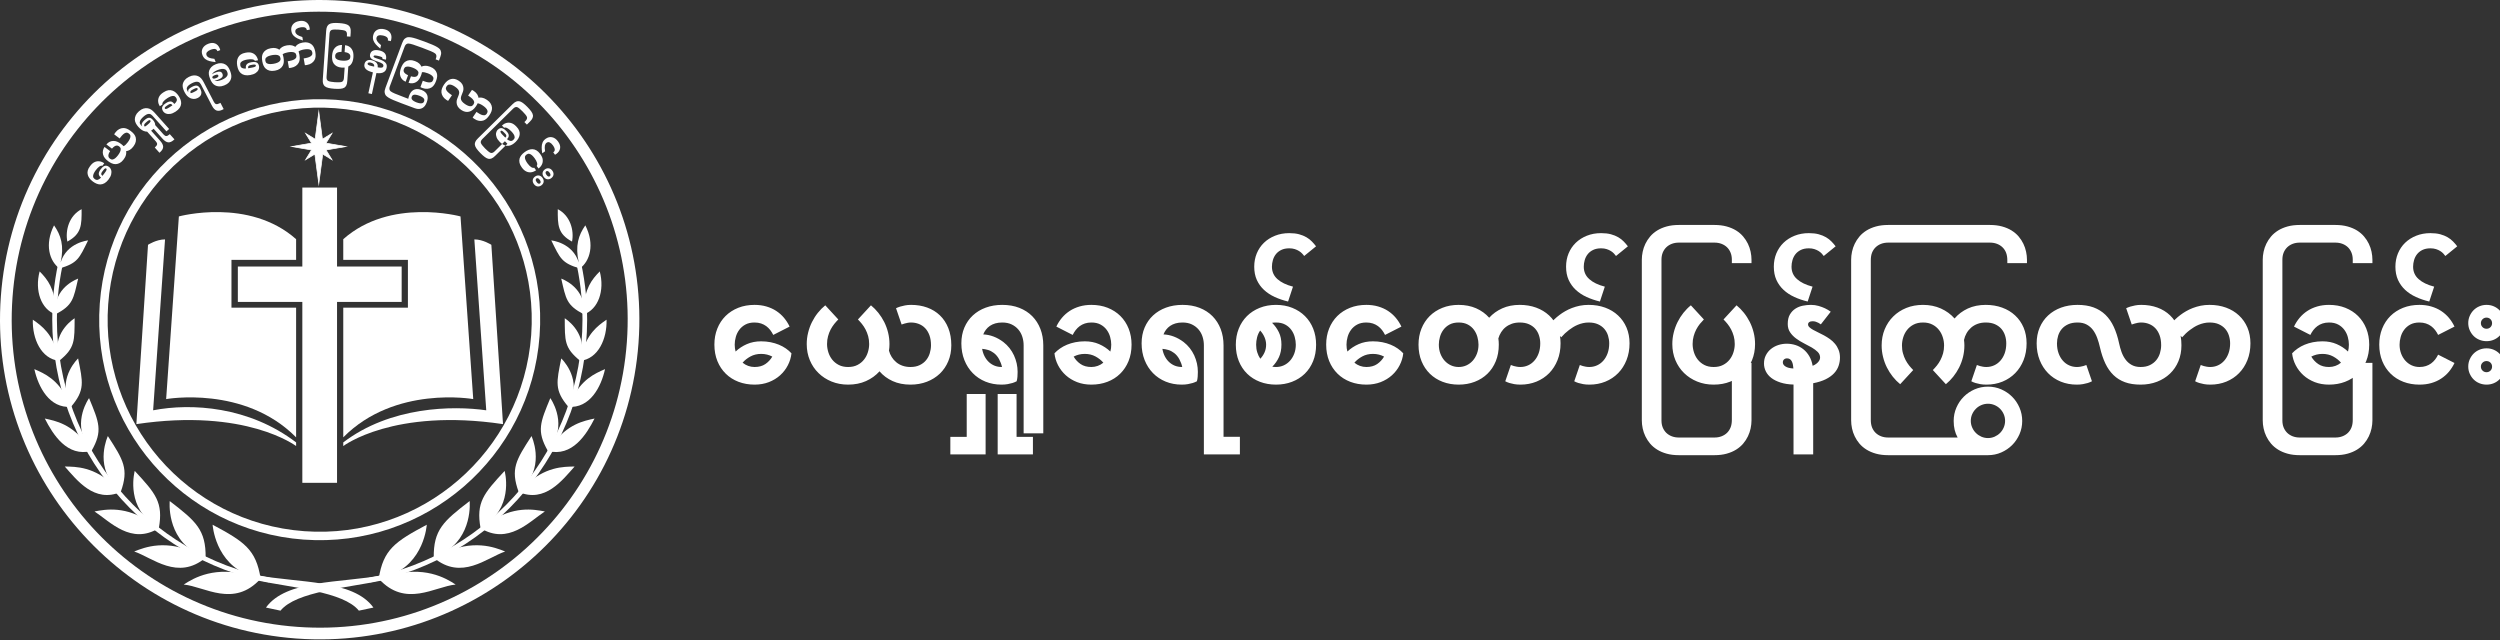 <?xml version="1.0" encoding="UTF-8" standalone="no"?>
<!DOCTYPE svg PUBLIC "-//W3C//DTD SVG 1.1//EN" "http://www.w3.org/Graphics/SVG/1.1/DTD/svg11.dtd">
<svg width="100%" height="100%" viewBox="0 0 250 64" version="1.1" xmlns="http://www.w3.org/2000/svg" xmlns:xlink="http://www.w3.org/1999/xlink" xml:space="preserve" xmlns:serif="http://www.serif.com/" style="fill-rule:evenodd;clip-rule:evenodd;stroke-miterlimit:22.926;">
    <rect x="0" y="0" width="250" height="64" fill="#333333" stroke="none"/>
    <g id="大尺寸" transform="matrix(0.15,0,0,0.15,0,0)">
        <path d="M197.639,425.678C315.028,434.231 417.124,346.002 425.677,228.613C434.231,111.223 346.002,9.127 228.612,0.574C111.223,-7.98 9.126,80.249 0.573,197.638C-7.98,315.028 80.249,417.124 197.639,425.678ZM198.205,417.907C311.303,426.148 409.667,341.144 417.907,228.046C426.148,114.949 341.144,16.585 228.046,8.344C114.948,0.103 16.584,85.107 8.343,198.205C0.103,311.303 85.107,409.667 198.205,417.907ZM217.372,358.88L217.822,358.864C216.163,358.927 214.51,358.961 212.854,358.963L213.307,358.962C214.665,358.955 216.02,358.928 217.372,358.88ZM205.132,358.755L205.587,358.779C207.56,358.883 209.53,358.942 211.495,358.959L211.948,358.962C209.685,358.95 207.411,358.882 205.132,358.755ZM204.22,358.701L204.676,358.729C204.066,358.693 203.459,358.652 202.852,358.608C194.029,357.965 185.397,356.468 177.038,354.207L177.904,354.438C185.991,356.571 194.333,357.988 202.852,358.608C203.311,358.642 203.771,358.673 204.22,358.701ZM230.784,357.743C239.051,356.631 247.162,354.776 255.046,352.245L254.201,352.514C246.308,354.995 238.18,356.801 229.898,357.86L230.784,357.743ZM174.451,353.481L175.311,353.728C172.441,352.912 169.603,352.006 166.801,351.012L167.643,351.308C169.892,352.089 172.161,352.814 174.451,353.481ZM256.73,351.693C258.97,350.943 261.19,350.139 263.393,349.281L262.567,349.6C260.362,350.444 258.136,351.235 255.889,351.972L256.73,351.693ZM165.124,350.406L165.962,350.712C163.168,349.702 160.409,348.605 157.689,347.425L158.506,347.777C160.682,348.705 162.892,349.583 165.124,350.406ZM265.859,348.294C269.952,346.612 273.967,344.746 277.894,342.708L277.108,343.113C273.17,345.129 269.142,346.97 265.039,348.628L265.859,348.294ZM156.062,346.708L156.874,347.069C155.247,346.351 153.634,345.604 152.037,344.828L152.837,345.214C153.906,345.725 154.981,346.223 156.062,346.708ZM146.508,341.996L147.29,342.415C145.724,341.582 144.172,340.721 142.637,339.832L143.406,340.274C144.428,340.858 145.465,341.433 146.508,341.996ZM141.108,338.935L141.871,339.386C138.811,337.59 135.819,335.688 132.898,333.683L133.63,334.182C136.078,335.841 138.57,337.426 141.108,338.935ZM130.72,332.16L131.443,332.672C122.025,326.043 113.373,318.345 105.676,309.793L106.27,310.45C113.616,318.52 121.822,325.819 130.72,332.16ZM316.821,313.837L316.199,314.468C316.825,313.837 317.441,313.204 318.052,312.566L318.663,311.924C318.054,312.568 317.44,313.205 316.821,313.837ZM103.917,307.805L104.5,308.471C103.134,306.918 101.802,305.342 100.502,303.739L101.062,304.425C101.996,305.563 102.948,306.691 103.917,307.805ZM96.698,298.851L97.229,299.559C96.341,298.383 95.469,297.193 94.613,295.991L95.128,296.711C95.645,297.428 96.168,298.142 96.698,298.851ZM333.682,293.353L333.179,294.082C334.527,292.143 335.83,290.171 337.086,288.169L337.555,287.416C336.31,289.427 335.019,291.406 333.682,293.353ZM338.479,285.904L338.02,286.662C339.867,283.638 341.609,280.544 343.238,277.389L343.642,276.599C342.033,279.764 340.31,282.867 338.479,285.904ZM348.123,266.926C348.696,265.558 349.248,264.181 349.779,262.795C349.143,264.456 348.476,266.105 347.776,267.745L348.123,266.926ZM352.705,254.368C353.149,252.946 353.571,251.516 353.97,250.077C353.492,251.8 352.982,253.512 352.436,255.22L352.705,254.368ZM72.473,249.95L72.715,250.804C72.469,249.947 72.232,249.093 72.004,248.238L72.236,249.095C72.313,249.379 72.393,249.665 72.473,249.95ZM70.531,242.194L70.725,243.062L70.925,243.929C70.789,243.347 70.658,242.771 70.531,242.194ZM69.981,239.582L70.158,240.454C69.977,239.579 69.805,238.707 69.641,237.833L69.808,238.708C69.866,238.999 69.923,239.29 69.981,239.582ZM358.048,229.301C358.013,229.602 357.977,229.902 357.94,230.204L357.995,229.753L358.048,229.301ZM358.2,227.945C358.168,228.248 358.134,228.55 358.1,228.849L358.151,228.397L358.2,227.945ZM358.294,227.038C358.385,226.129 358.466,225.221 358.539,224.311C358.454,225.372 358.357,226.43 358.248,227.492L358.294,227.038ZM67.895,225.448L67.983,226.34C67.621,222.775 67.398,219.181 67.319,215.567C67.391,218.88 67.585,222.176 67.895,225.448ZM358.921,210.232C358.966,212.039 358.975,213.85 358.948,215.663L358.954,215.21C358.974,213.544 358.962,211.882 358.921,210.232ZM67.302,214.664L67.31,215.116C67.272,213.044 67.282,210.964 67.339,208.879C67.285,210.813 67.273,212.741 67.302,214.664Z" style="fill:white;"/>
        <path d="M202.443,359.733C283.412,365.632 353.833,304.777 359.732,223.808C365.632,142.839 304.776,72.418 223.808,66.519C142.838,60.619 72.418,121.475 66.518,202.444C60.619,283.413 121.475,353.833 202.443,359.733ZM202.852,354.126C280.724,359.801 348.452,301.272 354.126,223.399C359.8,145.527 301.272,77.799 223.399,72.125C145.526,66.451 77.799,124.98 72.125,202.852C66.451,280.725 124.979,348.452 202.852,354.126Z" style="fill:white;"/>
        <path d="M203.749,106.482L209.201,103.155L209.9,102.728L210.933,110.498L212.526,122.484L214.12,110.498L215.153,102.728L215.852,103.155L221.304,106.482L217.977,101.03L217.34,99.985L221.528,99.261L230.531,97.704L221.528,96.147L217.34,95.423L217.977,94.378L221.304,88.926L215.852,92.253L214.954,92.802L214.12,86.53L212.526,74.544L210.933,86.53L210.099,92.802L209.2,92.253L203.749,88.926L207.075,94.378L207.713,95.423L203.525,96.147L194.522,97.704L203.525,99.261L207.713,99.985L207.075,101.03L203.749,106.482Z" style="fill:white;stroke:white;stroke-width:0.48px;"/>
        <path d="M212.526,77.348L213.492,86.952L214.271,96.277L221.139,96.91L227.791,97.704L221.139,98.498L214.408,99.118L213.492,110.076L212.526,119.68L211.561,110.076L210.645,99.118L203.915,98.498L197.262,97.704L203.915,96.91L210.782,96.277L211.561,86.952L212.526,77.348Z" style="fill:white;"/>
        <path d="M303.764,389.703C297.123,385.315 282.605,376.835 259.19,383.865C282.91,375.763 284.513,349.819 284.513,349.819C263.49,361.059 255.506,366.26 252.49,385.783C270.357,405.488 289.875,390.98 303.764,389.703Z" style="fill:white;"/>
        <g id="_2474106867312">
            <path d="M336.779,367.658C329.612,364.763 315.352,359.321 295.038,369.042C315.54,358.024 313.096,334.039 313.096,334.039C295.541,347.524 288.96,353.22 289.159,371.812C307.685,387.235 324.425,371.89 336.779,367.658Z" style="fill:white;"/>
            <path d="M363.252,340.968C355.818,339.588 342.315,336.943 325.334,348.672C342.343,335.435 336.421,313.944 336.421,313.944C322.484,328.976 317.279,334.899 320.363,352.111C338.778,363.459 352.879,347.76 363.252,340.967L363.252,340.968Z" style="fill:white;"/>
            <path d="M383.086,311.01C375.633,311.133 363.313,310.994 349.785,324.068C363.144,309.297 354.34,290.715 354.34,290.715C344.064,306.627 340.176,312.535 345.774,327.995C363.401,335.568 375.057,319.937 383.086,311.01Z" style="fill:white;"/>
            <path d="M396.375,279.019C389.129,280.601 378.349,282.636 368.295,296.425C377.95,280.776 366.875,265.408 366.875,265.408C360.211,281.577 357.551,287.255 365.272,300.665C381.525,304.835 390.97,289.629 396.376,279.019L396.375,279.019Z" style="fill:white;"/>
            <path d="M403.356,246.077C396.526,249.046 387.572,252.9 380.929,266.815C386.915,250.905 374.178,238.956 374.178,238.956C370.997,254.807 369.454,260.066 378.894,271.201C393.28,272.392 400.777,257.909 403.355,246.077L403.356,246.077Z" style="fill:white;"/>
            <path d="M404.369,213.119C398.143,217.383 391.238,222.686 387.872,236.183C390.301,220.587 376.498,212.171 376.498,212.171C376.608,227.181 376.052,231.86 386.806,240.559C398.919,239.233 404.75,225.71 404.369,213.119Z" style="fill:white;"/>
            <path d="M399.835,180.946C394.381,186.393 389.687,192.767 389.401,205.355C388.45,190.6 374.156,185.747 374.156,185.747C377.31,199.452 377.6,203.417 389.266,209.577C398.788,206.22 403.244,193.842 399.835,180.946Z" style="fill:white;"/>
        </g>
        <path d="M390.222,150.226C385.686,156.733 383.308,163.802 385.857,175.041C381.757,161.6 367.518,160.272 367.518,160.272C373.426,172.26 374.412,175.405 386.6,178.977C393.291,174.087 396.669,162.987 390.222,150.226Z" style="fill:white;"/>
        <path id="橄榄叶径" d="M246.022,385.231C327.05,369.836 388.314,298.635 388.314,213.126C388.314,199.102 386.656,185.467 383.543,172.397L386.338,177.543L386.134,169.883C389.584,183.729 391.426,198.211 391.426,213.126C391.426,300.072 329.192,372.483 246.84,388.244C246.197,387.381 246.035,386.482 246.022,385.231Z" style="fill:white;"/>
        <path id="头上的叶子" d="M371.852,139.445C371.779,150.15 371.84,155.903 381.356,161.054C382.839,153.662 380.231,143.773 371.852,139.445Z" style="fill:white;"/>
        <path d="M255.451,383.436C226.816,388.743 190.771,386.371 177.302,405.041L187,407.105C197.458,394.23 231.721,391.913 256.315,386.655C256.866,384.863 256.64,384.435 255.451,383.436Z" style="fill:white;"/>
        <path d="M122.486,389.703C129.127,385.315 143.645,376.835 167.06,383.865C143.34,375.763 141.737,349.819 141.737,349.819C162.76,361.059 170.744,366.26 173.76,385.783C155.893,405.488 136.375,390.98 122.486,389.703Z" style="fill:white;"/>
        <g id="_2474106870544">
            <path d="M89.472,367.658C96.639,364.763 110.898,359.321 131.213,369.042C110.711,358.024 113.154,334.039 113.154,334.039C130.709,347.524 137.291,353.22 137.091,371.812C118.566,387.235 101.826,371.89 89.472,367.658Z" style="fill:white;"/>
            <path d="M62.999,340.968C70.432,339.588 83.935,336.943 100.916,348.672C83.907,335.436 89.829,313.944 89.829,313.944C103.766,328.976 108.971,334.899 105.888,352.111C87.473,363.459 73.371,347.76 62.999,340.967L62.999,340.968Z" style="fill:white;"/>
            <path d="M43.164,311.01C50.618,311.133 62.937,310.994 76.466,324.068C63.106,309.297 71.91,290.715 71.91,290.715C82.186,306.627 86.074,312.535 80.477,327.995C62.849,335.568 51.193,319.937 43.164,311.01Z" style="fill:white;"/>
            <path d="M29.875,279.019C37.121,280.601 47.901,282.636 57.955,296.425C48.3,280.776 59.375,265.408 59.375,265.408C66.04,281.577 68.699,287.255 60.978,300.665C44.725,304.835 35.281,289.629 29.875,279.019Z" style="fill:white;"/>
            <path d="M22.895,246.077C29.725,249.046 38.679,252.9 45.321,266.815C39.335,250.905 52.072,238.956 52.072,238.956C55.253,254.807 56.796,260.066 47.355,271.201C32.97,272.392 25.474,257.909 22.895,246.077Z" style="fill:white;"/>
            <path d="M21.881,213.119C28.107,217.383 35.012,222.686 38.378,236.182C35.949,220.587 49.752,212.171 49.752,212.171C49.642,227.181 50.198,231.86 39.443,240.558C27.331,239.233 21.501,225.71 21.881,213.119Z" style="fill:white;"/>
            <path d="M26.416,180.946C31.87,186.393 36.564,192.767 36.85,205.355C37.8,190.6 52.095,185.747 52.095,185.747C48.941,199.452 48.651,203.417 36.984,209.577C27.463,206.22 23.007,193.842 26.416,180.946Z" style="fill:white;"/>
        </g>
        <path d="M36.028,150.226C40.564,156.733 42.942,163.802 40.393,175.041C44.493,161.6 58.733,160.272 58.733,160.272C52.824,172.26 51.838,175.405 39.65,178.977C32.959,174.087 29.582,162.987 36.028,150.226Z" style="fill:white;"/>
        <path id="橄榄叶径_0" d="M180.229,385.231C99.2,369.836 37.937,298.635 37.937,213.126C37.937,199.102 39.595,185.467 42.708,172.397L39.912,177.543L40.117,169.883C36.666,183.729 34.825,198.211 34.825,213.126C34.825,300.072 97.058,372.483 179.41,388.244C180.053,387.381 180.215,386.482 180.229,385.231Z" style="fill:white;"/>
        <path id="头上的叶子_1" d="M54.398,139.445C54.471,150.15 54.41,155.903 44.895,161.054C43.412,153.662 46.019,143.773 54.398,139.445Z" style="fill:white;"/>
        <path d="M170.8,383.436C199.434,388.743 235.48,386.371 248.948,405.041L239.25,407.105C228.792,394.23 194.529,391.913 169.936,386.655C169.384,384.863 169.61,384.435 170.8,383.436Z" style="fill:white;"/>
        <rect x="201.557" y="125.036" width="23.136" height="196.844" style="fill:white;"/>
        <g transform="matrix(1.35798e-14,-0.925,0.587,2.80209e-14,158.563,201.279)">
            <rect x="0" y="0.001" width="25.508" height="186.051" style="fill:white;"/>
        </g>
        <path id="右边书边" d="M228.843,294.936L228.843,297.357C228.977,297.357 262.184,271.84 335.34,282.75L327.571,163.196C327.571,163.196 321.959,159.582 316.231,159.61L324.164,273.533C301.791,270.32 260.242,270.996 228.843,294.936Z" style="fill:white;"/>
        <path id="右边书页" d="M228.844,159.455C260.249,131.544 307.006,144.285 307.006,144.285L315.486,266.06C315.486,266.06 263.333,256.712 228.844,291.558L228.844,205.119L271.941,205.119L271.941,173.224L228.844,173.224L228.844,159.455Z" style="fill:white;"/>
        <path id="左边书边" d="M197.408,294.936L197.408,297.357C197.274,297.357 164.067,271.84 90.911,282.75L98.68,163.196C98.68,163.196 104.292,159.582 110.02,159.61L102.087,273.533C127.71,268.57 166.009,270.996 197.408,294.936Z" style="fill:white;"/>
        <path id="左边书页" d="M197.407,159.455C166.002,131.544 119.245,144.285 119.245,144.285L110.765,266.06C110.765,266.06 162.918,256.712 197.407,291.558L197.407,205.119L154.31,205.119L154.31,173.224L197.407,173.224L197.407,159.455Z" style="fill:white;"/>
        <path d="M365.094,139.263C405.887,223.193 370.918,324.301 286.988,365.094C203.058,405.888 101.95,370.919 61.157,286.989C20.363,203.059 55.332,101.951 139.263,61.157C223.192,20.364 324.301,55.333 365.094,139.263Z" style="fill:none;"/>
        <g id="_2474106878864">
            <path d="M69.508,108.859L68.244,110.54C67.676,110.338 67.014,110.492 66.258,111.004C65.502,111.515 64.692,112.345 63.827,113.495C63.287,114.213 62.846,114.933 62.505,115.656C62.164,116.378 62.018,117.05 62.068,117.672C62.117,118.294 62.436,118.827 63.026,119.27L63.177,119.383C63.895,119.924 64.603,120.074 65.301,119.834C65.999,119.594 66.683,119.118 67.353,118.408C66.588,117.81 66.118,117.208 65.942,116.604C65.767,116 65.799,115.382 66.037,114.752C66.275,114.121 66.648,113.468 67.157,112.793C67.935,111.758 68.651,111.082 69.306,110.765C69.962,110.448 70.562,110.36 71.108,110.501C71.655,110.642 72.151,110.88 72.596,111.215C73.314,111.756 73.811,112.456 74.087,113.315C74.362,114.175 74.377,115.136 74.128,116.199C73.88,117.261 73.324,118.366 72.459,119.516L72.329,119.688C70.73,121.815 68.919,122.905 66.898,122.96C65.295,122.968 63.616,122.313 61.864,120.994C60.111,119.675 59.007,118.226 58.553,116.647C57.995,114.787 58.456,112.873 59.937,110.904L60.278,110.452C61.175,109.26 62.153,108.438 63.213,107.986C64.273,107.535 65.347,107.392 66.436,107.559C67.526,107.727 68.55,108.16 69.509,108.859L69.508,108.859ZM68.034,116.964L68.358,117.207L69.93,115.117C70.503,114.355 70.861,113.753 71.004,113.309C71.146,112.865 71.096,112.551 70.851,112.367C70.564,112.151 70.257,112.156 69.929,112.382C69.602,112.608 69.27,112.944 68.935,113.39L68.108,114.488C67.73,114.991 67.522,115.454 67.486,115.876C67.449,116.299 67.632,116.661 68.034,116.964ZM70.93,96.294C72.183,94.807 73.691,94.029 75.453,93.96C76.399,93.929 77.306,94.1 78.174,94.471C79.041,94.843 79.885,95.337 80.704,95.953C81.005,96.18 81.299,96.418 81.585,96.666C81.87,96.915 82.135,97.176 82.379,97.45C82.872,97.213 83.353,96.866 83.821,96.408C84.289,95.95 84.744,95.427 85.188,94.838C85.728,94.119 86.169,93.399 86.51,92.677C86.851,91.954 87,91.285 86.958,90.668C86.915,90.052 86.593,89.516 85.989,89.062L85.838,88.949C85.249,88.506 84.649,88.347 84.038,88.471C83.426,88.597 82.821,88.923 82.221,89.45C81.621,89.978 81.052,90.601 80.511,91.32L79.765,92.311L76.123,89.571C76.231,89.337 76.355,89.121 76.494,88.922C76.632,88.722 76.777,88.522 76.929,88.321C77.674,87.329 78.498,86.594 79.4,86.113C80.301,85.632 81.212,85.379 82.133,85.351C82.938,85.327 83.75,85.482 84.567,85.816C85.385,86.15 86.246,86.658 87.151,87.338C88.07,88.03 88.804,88.723 89.351,89.416C89.899,90.109 90.272,90.845 90.473,91.626C90.701,92.518 90.71,93.464 90.498,94.463C90.286,95.462 89.812,96.451 89.077,97.428L88.737,97.88C88.056,98.785 87.306,99.475 86.487,99.951C85.669,100.426 84.873,100.699 84.1,100.769C84.239,101.572 84.195,102.422 83.969,103.321C83.743,104.219 83.289,105.121 82.608,106.026L82.268,106.479C81.533,107.455 80.73,108.179 79.859,108.649C78.988,109.118 78.119,109.376 77.253,109.421C76.296,109.467 75.385,109.293 74.521,108.902C73.657,108.511 72.837,108.023 72.061,107.439C71.242,106.823 70.534,106.15 69.936,105.419C69.339,104.688 68.924,103.864 68.692,102.947C68.481,102.091 68.462,101.233 68.636,100.374C68.81,99.515 69.158,98.708 69.681,97.954L73.409,100.759C73.005,101.355 72.692,101.958 72.471,102.567C72.248,103.176 72.186,103.753 72.282,104.298C72.378,104.843 72.692,105.315 73.223,105.715L73.374,105.829C73.978,106.282 74.582,106.444 75.186,106.314C75.79,106.184 76.392,105.855 76.992,105.327C77.591,104.8 78.161,104.176 78.702,103.458C79.242,102.74 79.683,102.02 80.024,101.297C80.365,100.575 80.517,99.902 80.48,99.278C80.443,98.654 80.123,98.115 79.52,97.661L79.369,97.547C78.837,97.147 78.297,96.977 77.746,97.036C77.196,97.094 76.661,97.311 76.143,97.686C75.625,98.061 75.13,98.532 74.658,99.1L70.93,96.295L70.93,96.294ZM103.022,75.089L112.76,85.99L110.97,87.589L101.663,77.171C101.004,76.433 100.336,76.023 99.66,75.941C98.983,75.858 98.304,76.001 97.621,76.37C96.938,76.739 96.254,77.229 95.57,77.84C94.94,78.403 94.394,78.993 93.933,79.609C93.472,80.226 93.216,80.852 93.168,81.486C93.12,82.12 93.377,82.752 93.94,83.382L94.102,83.563C94.353,83.845 94.596,84.062 94.829,84.215C94.426,83.467 94.366,82.779 94.649,82.152C94.933,81.525 95.477,80.852 96.282,80.134C97.542,79.008 98.591,78.462 99.43,78.497C100.268,78.531 101.107,79.018 101.945,79.956C102.508,80.587 102.907,81.188 103.142,81.762C103.377,82.335 103.48,82.876 103.452,83.384L109.075,89.679C109.698,90.376 110.303,90.716 110.89,90.698C111.476,90.68 112.159,90.324 112.936,89.629L113.178,89.414L116.286,92.893C116.244,92.954 116.19,93.015 116.123,93.075C116.056,93.135 116.009,93.176 115.982,93.2C114.547,94.482 113.242,95.045 112.067,94.89C110.892,94.734 109.663,93.939 108.381,92.505L102.398,85.807C102.25,85.964 102.081,86.127 101.894,86.294C101.532,86.618 101.147,86.889 100.74,87.108L106.813,93.906C108.095,95.341 108.746,96.651 108.769,97.836C108.791,99.022 108.085,100.255 106.65,101.537C106.623,101.561 106.576,101.603 106.509,101.663C106.442,101.723 106.369,101.776 106.29,101.822L103.182,98.343L103.443,98.11C104.221,97.415 104.652,96.777 104.735,96.196C104.819,95.615 104.549,94.976 103.926,94.278L98.123,87.782C97.741,87.786 97.355,87.745 96.965,87.66C96.109,87.484 95.309,87.156 94.567,86.674C93.823,86.193 93.068,85.523 92.302,84.665C91.559,83.834 90.984,83.022 90.577,82.229C90.169,81.435 89.938,80.629 89.882,79.812C89.844,78.905 90.027,77.983 90.43,77.044C90.833,76.106 91.49,75.229 92.402,74.414L92.825,74.037C93.723,73.234 94.664,72.683 95.649,72.381C96.634,72.08 97.573,72.013 98.468,72.177C99.276,72.3 100.048,72.604 100.785,73.091C101.522,73.579 102.267,74.244 103.022,75.089ZM98.285,83.226L99.271,82.346C99.74,81.927 100.07,81.541 100.262,81.189C100.454,80.837 100.436,80.533 100.208,80.278C99.993,80.037 99.692,79.998 99.307,80.161C98.923,80.324 98.482,80.627 97.986,81.07L97,81.951C96.531,82.37 96.235,82.773 96.111,83.161C95.987,83.549 96.099,83.937 96.447,84.326L96.518,84.406C97.025,84.219 97.614,83.825 98.285,83.226ZM106.524,70.836L108.284,69.685C108.12,69.105 108.318,68.455 108.878,67.734C109.438,67.014 110.32,66.26 111.524,65.474C112.277,64.982 113.025,64.589 113.768,64.297C114.511,64.005 115.192,63.904 115.809,63.994C116.427,64.085 116.937,64.439 117.341,65.056L117.444,65.214C117.936,65.966 118.038,66.683 117.753,67.363C117.468,68.044 116.948,68.695 116.194,69.317C115.648,68.514 115.079,68.005 114.488,67.79C113.896,67.575 113.278,67.565 112.633,67.762C111.988,67.958 111.312,68.287 110.604,68.749C109.521,69.457 108.799,70.128 108.439,70.76C108.079,71.393 107.952,71.986 108.056,72.541C108.161,73.095 108.366,73.606 108.67,74.072C109.162,74.825 109.828,75.367 110.667,75.699C111.507,76.031 112.465,76.108 113.541,75.931C114.618,75.754 115.758,75.272 116.962,74.485L117.142,74.367C119.37,72.911 120.578,71.177 120.766,69.164C120.88,67.565 120.337,65.847 119.137,64.011C117.937,62.175 116.565,60.978 115.019,60.42C113.2,59.74 111.259,60.074 109.198,61.421L108.723,61.731C107.474,62.548 106.589,63.469 106.069,64.497C105.548,65.524 105.335,66.587 105.43,67.685C105.524,68.783 105.889,69.833 106.523,70.836L106.524,70.836ZM114.708,69.901L114.929,70.24L112.739,71.671C111.941,72.192 111.317,72.509 110.864,72.622C110.412,72.735 110.102,72.664 109.935,72.408C109.738,72.107 109.763,71.801 110.011,71.489C110.258,71.177 110.615,70.868 111.081,70.564L112.233,69.811C112.759,69.467 113.235,69.291 113.659,69.282C114.083,69.273 114.432,69.48 114.708,69.901ZM135.751,54.715L142.608,67.959C143.038,68.79 143.539,69.269 144.112,69.397C144.685,69.526 145.434,69.351 146.36,68.871L146.959,68.561L149.104,72.704C149.016,72.77 148.921,72.83 148.817,72.883C148.713,72.937 148.613,72.989 148.517,73.039C146.905,73.873 145.521,74.084 144.365,73.67C143.209,73.256 142.185,72.187 141.292,70.462L133.989,56.356C133.535,55.478 132.986,54.916 132.343,54.672C131.701,54.428 130.995,54.404 130.226,54.6C129.457,54.795 128.665,55.104 127.85,55.526C127.1,55.914 126.424,56.35 125.824,56.832C125.224,57.316 124.821,57.858 124.617,58.46C124.412,59.062 124.504,59.738 124.892,60.489L125.004,60.704C125.177,61.04 125.358,61.31 125.546,61.517C125.341,60.692 125.454,60.01 125.885,59.474C126.316,58.937 127.01,58.42 127.968,57.924C129.469,57.148 130.621,56.88 131.424,57.122C132.228,57.364 132.919,58.044 133.498,59.162C134.043,60.215 134.302,61.134 134.272,61.919C134.243,62.703 134.007,63.372 133.564,63.925C133.122,64.478 132.558,64.932 131.871,65.287C130.944,65.767 130.055,65.995 129.203,65.97C128.35,65.946 127.535,65.75 126.758,65.384C125.972,65.001 125.28,64.484 124.68,63.833C124.079,63.182 123.515,62.345 122.985,61.323C122.473,60.334 122.118,59.404 121.921,58.534C121.724,57.664 121.7,56.826 121.849,56.02C122.038,55.133 122.444,54.285 123.068,53.476C123.692,52.667 124.547,51.982 125.633,51.42L126.136,51.159C127.205,50.606 128.255,50.305 129.283,50.259C130.311,50.212 131.239,50.38 132.065,50.762C132.817,51.081 133.489,51.568 134.081,52.224C134.673,52.879 135.23,53.709 135.75,54.715L135.751,54.715ZM129.139,61.418L130.313,60.81C130.872,60.521 131.288,60.23 131.561,59.936C131.834,59.643 131.893,59.345 131.735,59.041C131.587,58.754 131.306,58.641 130.892,58.703C130.479,58.766 129.977,58.95 129.387,59.256L128.213,59.863C127.654,60.153 127.267,60.469 127.05,60.814C126.834,61.159 126.846,61.563 127.085,62.026L127.135,62.122C127.673,62.066 128.341,61.831 129.139,61.418ZM143.665,42.907L144.191,42.699C145.311,42.256 146.386,42.063 147.413,42.121C148.441,42.178 149.347,42.439 150.13,42.902C150.846,43.296 151.465,43.848 151.989,44.56C152.512,45.272 152.981,46.154 153.398,47.207C153.821,48.277 154.085,49.251 154.19,50.127C154.295,51.005 154.224,51.84 153.977,52.633C153.717,53.49 153.231,54.291 152.52,55.036C151.81,55.781 150.894,56.375 149.774,56.818L149.248,57.026C148.111,57.476 147.032,57.67 146.012,57.61C144.993,57.549 144.083,57.29 143.284,56.833C142.584,56.432 141.973,55.877 141.45,55.165C140.927,54.453 140.454,53.563 140.031,52.493C139.615,51.439 139.35,50.476 139.236,49.602C139.123,48.729 139.189,47.895 139.436,47.102C139.713,46.239 140.203,45.436 140.906,44.694C141.608,43.952 142.528,43.357 143.665,42.907ZM145.086,53.249C144.3,53.56 143.595,53.732 142.97,53.766C143.6,54.039 144.33,54.113 145.16,53.988C145.99,53.863 146.848,53.625 147.735,53.275C148.621,52.924 149.412,52.505 150.109,52.017C150.805,51.529 151.296,50.962 151.583,50.317C151.869,49.673 151.847,48.932 151.517,48.096L151.427,47.87C151.097,47.034 150.606,46.479 149.956,46.204C149.307,45.93 148.561,45.853 147.719,45.973C146.877,46.092 146.013,46.328 145.127,46.679C144.257,47.022 143.48,47.427 142.793,47.891C142.107,48.356 141.619,48.907 141.33,49.543C141.809,49.141 142.432,48.788 143.202,48.484C144.305,48.048 145.194,47.802 145.869,47.748C146.543,47.694 147.069,47.801 147.445,48.068C147.822,48.334 148.109,48.719 148.307,49.221C148.518,49.755 148.576,50.245 148.481,50.688C148.386,51.132 148.072,51.561 147.54,51.974C147.007,52.388 146.189,52.813 145.086,53.249ZM144.014,52.078C144.716,51.801 145.181,51.51 145.409,51.207C145.638,50.904 145.689,50.594 145.563,50.276C145.438,49.959 145.193,49.78 144.829,49.74C144.466,49.701 143.932,49.819 143.23,50.097C142.511,50.381 142.028,50.664 141.782,50.945C141.535,51.226 141.475,51.525 141.601,51.843C141.726,52.161 141.98,52.35 142.362,52.412C142.744,52.474 143.294,52.362 144.014,52.078ZM142.933,39.223L143.786,41.38L143.425,41.349C142.104,41.233 140.882,41.03 139.762,40.738C138.641,40.446 137.674,39.993 136.86,39.377C136.046,38.761 135.418,37.893 134.975,36.773C134.347,35.185 134.367,33.707 135.035,32.341C135.704,30.975 136.949,29.931 138.771,29.211C140.577,28.496 142.156,28.433 143.509,29.019C144.862,29.606 145.863,30.718 146.511,32.356C146.676,32.774 146.783,33.119 146.832,33.39L144.977,34.123L144.917,33.973C144.686,33.388 144.334,33 143.862,32.809C143.391,32.619 142.854,32.57 142.253,32.662C141.652,32.755 141.041,32.924 140.423,33.168C139.303,33.611 138.492,34.14 137.99,34.754C137.489,35.368 137.397,36.076 137.714,36.879C137.965,37.514 138.47,38.02 139.228,38.397C139.986,38.774 141.221,39.049 142.933,39.223ZM172.018,40.195L169.947,40.563C169.669,40.028 169.079,39.689 168.178,39.549C167.276,39.407 166.118,39.462 164.701,39.714C163.816,39.871 163.003,40.097 162.261,40.393C161.519,40.69 160.954,41.082 160.566,41.571C160.178,42.06 160.049,42.667 160.178,43.393L160.211,43.578C160.368,44.464 160.784,45.056 161.457,45.357C162.132,45.657 162.956,45.775 163.931,45.712C163.779,44.753 163.845,43.992 164.129,43.431C164.412,42.869 164.856,42.438 165.461,42.139C166.065,41.84 166.783,41.617 167.615,41.469C168.889,41.243 169.874,41.237 170.57,41.451C171.265,41.666 171.765,42.011 172.068,42.486C172.372,42.962 172.572,43.474 172.67,44.023C172.827,44.908 172.713,45.759 172.329,46.576C171.944,47.393 171.3,48.106 170.394,48.714C169.488,49.322 168.328,49.752 166.912,50.003L166.699,50.041C164.079,50.506 162.011,50.07 160.495,48.732C159.317,47.645 158.535,46.022 158.152,43.862C157.768,41.703 157.949,39.89 158.693,38.425C159.552,36.684 161.195,35.598 163.62,35.167L164.178,35.068C165.647,34.807 166.923,34.873 168.006,35.265C169.089,35.657 169.972,36.285 170.655,37.15C171.338,38.015 171.793,39.03 172.018,40.195ZM165.415,45.12L165.486,45.518L168.061,45.061C168.999,44.894 169.672,44.698 170.079,44.47C170.486,44.242 170.663,43.978 170.609,43.677C170.546,43.323 170.318,43.117 169.924,43.059C169.53,43.001 169.06,43.021 168.51,43.119L167.156,43.359C166.537,43.469 166.07,43.666 165.755,43.95C165.44,44.235 165.327,44.624 165.415,45.12ZM180.322,32.202L180.88,32.103C181.96,31.911 182.955,31.912 183.866,32.106C184.777,32.301 185.569,32.649 186.243,33.15C186.656,32.492 187.259,31.906 188.053,31.391C188.847,30.875 189.802,30.519 190.917,30.321L191.475,30.222C192.679,30.008 193.778,30.027 194.772,30.28C195.767,30.532 196.603,30.973 197.28,31.601C197.886,32.132 198.374,32.799 198.745,33.601C199.115,34.403 199.399,35.361 199.597,36.476C199.799,37.609 199.868,38.615 199.805,39.493C199.742,40.372 199.508,41.167 199.105,41.877C198.664,42.686 198.026,43.384 197.19,43.97C196.354,44.557 195.325,44.959 194.103,45.176C193.855,45.22 193.611,45.259 193.371,45.292C193.13,45.326 192.881,45.338 192.624,45.329L191.827,40.841L193.049,40.625C193.934,40.467 194.747,40.241 195.489,39.945C196.231,39.649 196.797,39.261 197.186,38.781C197.576,38.3 197.704,37.689 197.572,36.945L197.539,36.759C197.41,36.034 197.08,35.508 196.547,35.183C196.015,34.857 195.349,34.683 194.551,34.661C193.753,34.638 192.911,34.706 192.026,34.863C191.3,34.992 190.627,35.161 190.007,35.372C189.387,35.582 188.86,35.854 188.426,36.187C188.664,36.802 188.856,37.526 189.004,38.358C189.204,39.49 189.269,40.497 189.197,41.377C189.125,42.257 188.889,43.062 188.489,43.79C188.063,44.578 187.427,45.266 186.582,45.854C185.737,46.443 184.721,46.842 183.535,47.053L182.978,47.152C181.774,47.365 180.674,47.341 179.678,47.08C178.682,46.819 177.847,46.383 177.172,45.772C176.567,45.24 176.079,44.574 175.708,43.772C175.337,42.971 175.052,42.004 174.851,40.871C174.653,39.755 174.585,38.759 174.648,37.88C174.711,37.001 174.943,36.198 175.343,35.47C175.787,34.678 176.427,33.99 177.263,33.403C178.099,32.816 179.119,32.416 180.323,32.202L180.322,32.202ZM182.427,42.51C183.312,42.353 184.125,42.127 184.867,41.83C185.609,41.534 186.179,41.146 186.577,40.664C186.976,40.182 187.109,39.57 186.977,38.826L186.944,38.641C186.815,37.915 186.48,37.39 185.939,37.067C185.397,36.742 184.727,36.569 183.929,36.547C183.131,36.524 182.289,36.592 181.404,36.748C180.519,36.906 179.705,37.132 178.963,37.428C178.221,37.724 177.657,38.117 177.269,38.606C176.881,39.094 176.751,39.702 176.88,40.427L176.913,40.613C177.045,41.357 177.376,41.887 177.907,42.203C178.438,42.52 179.103,42.69 179.901,42.712C180.7,42.735 181.542,42.667 182.427,42.51ZM196.646,31.577C197.028,30.851 197.634,30.2 198.463,29.624C199.292,29.048 200.308,28.653 201.512,28.439L202.096,28.335C203.3,28.122 204.391,28.147 205.369,28.412C206.347,28.676 207.182,29.112 207.875,29.72C208.48,30.251 208.968,30.918 209.339,31.719C209.71,32.521 209.994,33.479 210.192,34.595C210.393,35.727 210.458,36.734 210.386,37.614C210.314,38.495 210.085,39.288 209.699,39.996C209.259,40.805 208.62,41.503 207.784,42.089C206.948,42.676 205.919,43.077 204.697,43.295C204.45,43.339 204.206,43.378 203.965,43.411C203.724,43.444 203.484,43.455 203.245,43.443L202.448,38.955L203.643,38.743C204.545,38.583 205.363,38.355 206.096,38.061C206.829,37.766 207.395,37.378 207.793,36.897C208.192,36.415 208.325,35.803 208.193,35.059L208.16,34.873C208.031,34.147 207.696,33.623 207.154,33.299C206.613,32.975 205.947,32.801 205.158,32.777C204.369,32.753 203.523,32.821 202.62,32.981C201.823,33.123 201.086,33.318 200.409,33.566C199.732,33.814 199.19,34.129 198.783,34.511L196.646,31.577ZM201.556,24.679L201.961,26.962L201.614,26.86C200.343,26.483 199.187,26.04 198.147,25.531C197.107,25.021 196.249,24.384 195.575,23.618C194.9,22.853 194.457,21.876 194.247,20.69C193.948,19.009 194.262,17.565 195.19,16.36C196.117,15.154 197.545,14.38 199.475,14.038C201.387,13.698 202.947,13.951 204.156,14.795C205.365,15.639 206.124,16.929 206.432,18.664C206.51,19.106 206.547,19.465 206.541,19.74L204.576,20.089L204.548,19.93C204.438,19.31 204.17,18.86 203.746,18.579C203.322,18.299 202.806,18.144 202.198,18.114C201.59,18.085 200.959,18.129 200.304,18.245C199.118,18.456 198.218,18.812 197.604,19.314C196.99,19.815 196.758,20.491 196.91,21.341C197.029,22.013 197.422,22.61 198.09,23.131C198.758,23.651 199.913,24.168 201.556,24.679ZM232.324,42.611L231.534,53.981C231.439,55.352 231.212,56.355 230.855,56.991C230.498,57.628 230.104,58.092 229.673,58.384C228.944,58.834 228.018,59.105 226.894,59.197C225.77,59.289 224.461,59.283 222.966,59.179C221.489,59.076 220.201,58.902 219.101,58.655C218,58.409 217.129,58.013 216.488,57.468C216.083,57.118 215.743,56.603 215.469,55.922C215.194,55.242 215.104,54.216 215.2,52.846L217.442,20.579C217.537,19.208 217.768,18.205 218.134,17.57C218.5,16.933 218.907,16.47 219.357,16.18C220.068,15.729 220.985,15.457 222.109,15.365C223.232,15.273 224.532,15.279 226.009,15.381C227.504,15.485 228.806,15.66 229.915,15.907C231.024,16.154 231.9,16.55 232.541,17.096C232.928,17.444 233.259,17.959 233.534,18.639C233.808,19.32 233.897,20.345 233.802,21.715L233.613,24.438L231.238,24.273L231.304,23.312C231.4,21.942 231.052,21.032 230.261,20.584C229.811,20.356 229.163,20.177 228.313,20.046C227.464,19.916 226.594,19.82 225.705,19.758C224.833,19.698 223.967,19.673 223.109,19.685C222.25,19.697 221.591,19.785 221.132,19.95C220.269,20.283 219.79,21.135 219.694,22.505L217.699,51.223C217.604,52.593 217.961,53.503 218.77,53.952C219.201,54.179 219.841,54.362 220.689,54.502C221.538,54.641 222.398,54.741 223.27,54.802C224.16,54.863 225.03,54.883 225.88,54.862C226.731,54.841 227.395,54.749 227.871,54.585C228.717,54.251 229.187,53.398 229.282,52.028L229.948,42.447L232.324,42.612L232.324,42.611ZM230.055,30.117C231.969,30.358 233.43,31.192 234.44,32.621C234.976,33.391 235.324,34.238 235.483,35.161C235.643,36.084 235.687,37.052 235.617,38.066C235.55,39.027 235.378,39.958 235.101,40.86C234.824,41.762 234.357,42.556 233.702,43.244C233.104,43.864 232.351,44.348 231.442,44.696C230.533,45.044 229.473,45.176 228.264,45.092L227.703,45.053C226.493,44.969 225.458,44.691 224.596,44.22C223.735,43.749 223.051,43.165 222.546,42.469C221.991,41.697 221.644,40.846 221.503,39.916C221.361,38.985 221.324,38.039 221.391,37.078C221.462,36.064 221.64,35.111 221.925,34.219C222.211,33.327 222.672,32.537 223.31,31.848C223.909,31.21 224.613,30.732 225.421,30.413C226.231,30.093 227.09,29.947 227.999,29.975L227.679,34.592C226.965,34.579 226.294,34.644 225.667,34.788C225.04,34.932 224.526,35.191 224.125,35.565C223.723,35.94 223.5,36.456 223.454,37.115L223.441,37.301C223.389,38.048 223.581,38.639 224.015,39.071C224.45,39.503 225.049,39.826 225.812,40.04C226.575,40.255 227.401,40.392 228.291,40.454C229.18,40.516 230.018,40.494 230.803,40.387C231.588,40.281 232.23,40.044 232.729,39.676C233.229,39.309 233.504,38.751 233.556,38.004L233.569,37.817C233.615,37.159 233.465,36.616 233.119,36.19C232.773,35.764 232.304,35.436 231.712,35.207C231.12,34.979 230.461,34.821 229.734,34.735L230.055,30.117ZM247.918,62.692L245.573,62.183L248.598,48.241C246.343,47.697 244.773,46.961 243.889,46.033C243.004,45.105 242.698,44.018 242.968,42.77C243.205,41.681 243.738,40.899 244.567,40.426C245.396,39.953 246.444,39.854 247.709,40.128C248.13,40.22 248.598,40.372 249.113,40.585C249.628,40.798 250.108,41.086 250.554,41.449C250.999,41.813 251.346,42.274 251.592,42.834C251.839,43.393 251.902,44.074 251.784,44.876C252.965,45.114 253.86,45.184 254.47,45.086C255.08,44.989 255.45,44.641 255.579,44.044C255.72,43.394 255.45,42.838 254.768,42.377C254.086,41.917 253.126,41.488 251.888,41.09L250.83,40.75C249.216,40.217 248.07,39.609 247.389,38.928C246.709,38.247 246.489,37.352 246.729,36.246C246.988,35.051 247.646,34.223 248.703,33.762C249.76,33.302 251.14,33.257 252.844,33.626C254.654,34.019 255.933,34.715 256.682,35.714C257.431,36.714 257.639,38.07 257.304,39.782L255.011,39.284C255.092,38.658 254.864,38.222 254.329,37.977C253.793,37.732 252.981,37.491 251.891,37.255C250.837,37.026 250.117,36.934 249.73,36.979C249.343,37.024 249.117,37.196 249.052,37.494C248.98,37.828 249.174,38.119 249.636,38.366C250.097,38.614 250.821,38.881 251.807,39.169L252.76,39.486C253.76,39.795 254.683,40.184 255.528,40.652C256.374,41.121 257.012,41.723 257.44,42.46C257.869,43.197 257.962,44.128 257.718,45.253C257.481,46.342 257.028,47.163 256.355,47.717C255.683,48.27 254.878,48.611 253.94,48.738C253.001,48.866 252.007,48.852 250.954,48.698L247.918,62.692ZM247.64,44.005L249.432,44.394C249.554,43.666 249.404,43.086 248.982,42.654C248.561,42.222 247.963,41.922 247.19,41.755C246.54,41.614 246.036,41.605 245.678,41.73C245.32,41.855 245.106,42.075 245.037,42.392C244.976,42.672 245.114,42.951 245.45,43.226C245.786,43.501 246.516,43.761 247.64,44.005ZM254.023,30.101L253.532,32.368L253.25,32.141C252.216,31.31 251.315,30.461 250.546,29.595C249.777,28.729 249.226,27.814 248.892,26.849C248.559,25.885 248.52,24.814 248.775,23.636C249.137,21.967 249.976,20.751 251.292,19.988C252.607,19.225 254.222,19.051 256.137,19.466C258.035,19.878 259.383,20.704 260.181,21.944C260.979,23.184 261.191,24.665 260.817,26.387C260.722,26.827 260.62,27.172 260.51,27.425L258.559,27.002L258.594,26.843C258.727,26.229 258.651,25.71 258.365,25.29C258.079,24.869 257.66,24.53 257.109,24.272C256.558,24.015 255.957,23.815 255.307,23.674C254.13,23.419 253.162,23.407 252.404,23.638C251.645,23.869 251.175,24.406 250.992,25.249C250.847,25.917 250.984,26.619 251.404,27.353C251.825,28.089 252.698,29.005 254.023,30.102L254.023,30.101Z" style="fill:rgb(254,254,254);fill-rule:nonzero;"/>
            <path d="M280.647,59.849L281.124,60.026C282.11,60.394 282.916,60.885 283.544,61.5C284.171,62.114 284.603,62.77 284.838,63.467C285.077,64.203 285.165,64.95 285.102,65.707C285.039,66.463 284.839,67.293 284.502,68.196C284.154,69.131 283.757,69.902 283.312,70.507C282.868,71.112 282.317,71.607 281.66,71.99C281.02,72.38 280.262,72.602 279.385,72.655C278.508,72.709 277.577,72.552 276.591,72.185L267.591,68.83C265.452,68.032 263.693,67.338 262.314,66.748C260.935,66.158 259.84,65.611 259.028,65.109C258.216,64.607 257.593,64.094 257.16,63.57C256.794,63.072 256.554,62.426 256.44,61.632C256.327,60.838 256.523,59.764 257.028,58.41L268.12,28.654C268.625,27.3 269.178,26.364 269.78,25.847C270.383,25.329 270.989,24.993 271.598,24.84C272.268,24.728 273.074,24.747 274.017,24.899C274.96,25.051 276.146,25.355 277.574,25.811C279.003,26.268 280.787,26.895 282.927,27.692C285.049,28.484 286.804,29.176 288.191,29.769C289.579,30.362 290.682,30.912 291.503,31.417C292.323,31.923 292.95,32.438 293.383,32.961C293.726,33.469 293.956,34.117 294.072,34.903C294.188,35.688 293.994,36.758 293.49,38.112L292.64,40.393L290.408,39.561L290.651,38.909C291.175,37.506 291.012,36.436 290.163,35.701C289.609,35.247 288.651,34.728 287.288,34.144C285.926,33.56 283.958,32.788 281.384,31.829C278.811,30.869 276.822,30.166 275.418,29.719C274.014,29.272 272.955,29.038 272.238,29.019C271.099,29.013 270.267,29.711 269.744,31.115L259.866,57.613C259.349,59 259.52,60.073 260.379,60.831C260.933,61.285 261.887,61.803 263.241,62.383C264.595,62.964 266.559,63.735 269.133,64.694L272.182,65.859C272.277,65.247 272.464,64.565 272.744,63.813C273.081,62.911 273.473,62.153 273.92,61.539C274.368,60.925 274.924,60.418 275.587,60.019C276.22,59.646 276.976,59.433 277.852,59.378C278.729,59.325 279.66,59.481 280.646,59.849L280.647,59.849ZM277.786,68.29C278.504,68.558 279.2,68.746 279.874,68.855C280.547,68.963 281.135,68.93 281.638,68.756C282.141,68.581 282.498,68.21 282.71,67.642L282.766,67.491C282.984,66.907 282.96,66.384 282.694,65.923C282.428,65.462 282.004,65.057 281.42,64.706C280.837,64.355 280.186,64.046 279.468,63.778C278.716,63.498 278.004,63.299 277.334,63.183C276.664,63.066 276.081,63.096 275.587,63.274C275.093,63.451 274.737,63.832 274.518,64.417L274.462,64.567C274.25,65.136 274.274,65.649 274.531,66.107C274.789,66.564 275.207,66.973 275.787,67.332C276.367,67.691 277.034,68.01 277.786,68.291L277.786,68.29ZM272.352,55.215L273.979,50.853C274.676,51.075 275.34,51.208 275.971,51.253C276.601,51.298 277.16,51.202 277.648,50.965C278.137,50.728 278.499,50.292 278.736,49.657L278.801,49.482C279.057,48.797 279.034,48.179 278.735,47.63C278.435,47.08 277.95,46.595 277.279,46.173C276.608,45.752 275.855,45.385 275.019,45.074C274.184,44.763 273.374,44.546 272.591,44.426C271.808,44.305 271.128,44.356 270.55,44.579C269.972,44.801 269.556,45.255 269.3,45.94L269.235,46.115C268.998,46.75 268.986,47.317 269.2,47.816C269.414,48.314 269.778,48.754 270.293,49.137C270.807,49.519 271.392,49.851 272.048,50.134L270.422,54.496C269.582,54.144 268.86,53.656 268.255,53.031C267.651,52.406 267.208,51.68 266.926,50.851C266.624,49.977 266.529,49.071 266.641,48.132C266.753,47.194 266.99,46.24 267.351,45.27C267.681,44.385 268.104,43.543 268.621,42.745C269.137,41.948 269.804,41.321 270.621,40.864C271.376,40.423 272.241,40.169 273.217,40.104C274.193,40.04 275.249,40.22 276.385,40.643L276.911,40.84C277.964,41.232 278.825,41.743 279.495,42.374C280.164,43.004 280.655,43.691 280.967,44.436C281.651,44.082 282.462,43.885 283.4,43.844C284.339,43.804 285.334,43.98 286.387,44.372L286.914,44.568C288.05,44.992 288.974,45.565 289.685,46.287C290.396,47.009 290.895,47.804 291.18,48.671C291.43,49.431 291.512,50.247 291.425,51.118C291.337,51.99 291.098,52.952 290.705,54.005C290.306,55.075 289.855,55.968 289.35,56.683C288.845,57.399 288.25,57.963 287.563,58.373C286.78,58.842 285.883,59.117 284.872,59.197C283.862,59.277 282.78,59.103 281.627,58.673C281.393,58.586 281.165,58.496 280.943,58.403C280.72,58.311 280.501,58.196 280.286,58.058L281.865,53.822L283.018,54.252C283.854,54.564 284.663,54.779 285.446,54.9C286.229,55.021 286.908,54.974 287.483,54.76C288.058,54.546 288.476,54.088 288.738,53.386L288.803,53.211C289.058,52.525 289.04,51.909 288.749,51.363C288.458,50.817 287.977,50.333 287.306,49.911C286.635,49.49 285.882,49.123 285.046,48.812C284.361,48.557 283.701,48.363 283.064,48.23C282.429,48.098 281.842,48.065 281.303,48.13C281.245,48.489 281.165,48.845 281.062,49.197C280.96,49.549 280.843,49.901 280.712,50.252C280.351,51.221 279.906,52.097 279.376,52.88C278.846,53.663 278.181,54.286 277.38,54.748C275.87,55.633 274.194,55.788 272.352,55.216L272.352,55.215ZM314.63,59.939C314.839,60.016 315.061,60.129 315.297,60.278C315.532,60.427 315.732,60.557 315.896,60.668C316.907,61.355 317.667,62.116 318.177,62.95C318.685,63.785 318.986,64.647 319.078,65.535C319.165,66.463 319.038,67.371 318.696,68.258C318.354,69.145 317.9,70.005 317.335,70.838C315.991,72.816 314.459,74.025 312.737,74.464C311.015,74.903 309.248,74.507 307.433,73.275C306.392,72.567 305.639,71.812 305.174,71.008C304.71,70.203 304.454,69.372 304.407,68.514C304.34,67.621 304.456,66.787 304.754,66.011C305.052,65.236 305.382,64.406 305.743,63.521C306.014,62.836 306.145,62.186 306.138,61.573C306.131,60.959 305.909,60.341 305.473,59.719C305.037,59.097 304.321,58.448 303.324,57.771C302.625,57.296 301.933,56.924 301.247,56.654C300.561,56.383 299.92,56.296 299.323,56.391C298.726,56.485 298.221,56.837 297.807,57.447L297.701,57.603C297.277,58.228 297.144,58.839 297.304,59.436C297.463,60.033 297.821,60.619 298.377,61.192C298.933,61.765 299.583,62.304 300.327,62.809L301.309,63.476L298.748,67.247C298.525,67.16 298.299,67.045 298.071,66.901C297.842,66.757 297.647,66.629 297.483,66.518C296.472,65.831 295.71,65.064 295.199,64.217C294.687,63.37 294.388,62.514 294.3,61.651C294.214,60.723 294.341,59.815 294.683,58.928C295.024,58.04 295.478,57.181 296.044,56.348C297.397,54.355 298.929,53.139 300.638,52.703C302.347,52.266 304.116,52.669 305.945,53.912C306.987,54.619 307.732,55.369 308.182,56.163C308.631,56.958 308.887,57.789 308.949,58.657C309.017,59.55 308.907,60.383 308.621,61.156C308.336,61.929 308.007,62.765 307.635,63.665C307.36,64.326 307.224,64.967 307.226,65.587C307.228,66.208 307.447,66.83 307.883,67.452C308.319,68.074 309.043,68.728 310.054,69.415C310.739,69.88 311.427,70.25 312.121,70.525C312.814,70.8 313.456,70.894 314.048,70.807C314.639,70.72 315.148,70.364 315.572,69.739L315.678,69.582C316.092,68.973 316.222,68.365 316.067,67.761C315.913,67.156 315.561,66.57 315.012,66.001C314.464,65.433 313.81,64.892 313.052,64.376L312.07,63.71L314.63,59.939ZM318.654,65.247C319.434,64.994 320.322,64.951 321.318,65.116C322.314,65.282 323.317,65.708 324.329,66.395L324.82,66.728C325.831,67.415 326.595,68.194 327.111,69.066C327.627,69.938 327.922,70.833 327.994,71.752C328.057,72.555 327.941,73.373 327.648,74.206C327.353,75.039 326.888,75.924 326.252,76.861C325.606,77.813 324.95,78.579 324.284,79.159C323.618,79.739 322.9,80.148 322.13,80.386C321.25,80.658 320.306,80.712 319.298,80.549C318.29,80.386 317.272,79.956 316.246,79.258C316.038,79.117 315.836,78.975 315.64,78.831C315.444,78.687 315.265,78.527 315.102,78.351L317.662,74.581L318.666,75.262C319.425,75.778 320.169,76.185 320.9,76.486C321.63,76.786 322.306,76.903 322.927,76.836C323.549,76.769 324.072,76.423 324.496,75.798L324.602,75.642C325.016,75.032 325.142,74.422 324.98,73.813C324.818,73.203 324.463,72.614 323.915,72.046C323.366,71.478 322.712,70.936 321.954,70.421C321.284,69.966 320.62,69.592 319.963,69.297C319.304,69.002 318.696,68.85 318.137,68.84L318.654,65.246L318.654,65.247ZM338.272,95.852L330.159,103.856C329.181,104.821 328.348,105.424 327.659,105.665C326.97,105.907 326.367,105.994 325.85,105.927C325.006,105.783 324.132,105.373 323.229,104.699C322.325,104.024 321.347,103.154 320.295,102.087C319.255,101.033 318.404,100.05 317.742,99.137C317.08,98.225 316.688,97.352 316.568,96.519C316.496,95.988 316.582,95.377 316.826,94.685C317.071,93.994 317.681,93.165 318.659,92.2L341.685,69.484C342.662,68.519 343.499,67.919 344.194,67.684C344.889,67.449 345.501,67.371 346.03,67.451C346.862,67.582 347.73,67.986 348.633,68.66C349.537,69.335 350.508,70.199 351.548,71.253C352.6,72.319 353.46,73.312 354.129,74.231C354.798,75.15 355.192,76.026 355.312,76.859C355.372,77.377 355.28,77.982 355.036,78.673C354.791,79.365 354.18,80.193 353.203,81.158L351.26,83.074L349.588,81.379L350.273,80.703C351.251,79.738 351.591,78.826 351.294,77.967C351.108,77.499 350.74,76.936 350.19,76.276C349.639,75.616 349.05,74.969 348.424,74.334C347.811,73.712 347.178,73.121 346.526,72.562C345.874,72.003 345.321,71.633 344.868,71.454C344,71.133 343.077,71.454 342.1,72.419L321.607,92.637C320.629,93.602 320.296,94.52 320.605,95.392C320.778,95.847 321.137,96.408 321.682,97.073C322.226,97.739 322.805,98.383 323.418,99.005C324.045,99.64 324.684,100.231 325.336,100.777C325.988,101.324 326.547,101.694 327.012,101.886C327.868,102.195 328.784,101.867 329.762,100.902L336.599,94.156L338.271,95.851L338.272,95.852ZM334.627,83.7L336.092,85.186C336.624,84.912 337.295,84.976 338.106,85.379C338.917,85.782 339.823,86.491 340.825,87.507C341.452,88.142 341.98,88.792 342.411,89.457C342.841,90.122 343.073,90.764 343.107,91.382C343.141,92 342.897,92.566 342.377,93.08L342.243,93.211C341.608,93.838 340.932,94.079 340.214,93.936C339.496,93.792 338.761,93.415 338.008,92.804C338.681,92.115 339.064,91.462 339.156,90.845C339.249,90.227 339.136,89.624 338.818,89.036C338.501,88.447 338.048,87.854 337.459,87.257C336.557,86.343 335.763,85.774 335.077,85.548C334.392,85.323 333.79,85.315 333.271,85.526C332.752,85.737 332.296,86.037 331.902,86.425C331.268,87.052 330.872,87.806 330.715,88.687C330.557,89.569 330.67,90.516 331.055,91.527C331.439,92.539 332.132,93.553 333.134,94.568L333.284,94.721C335.138,96.6 337.062,97.433 339.057,97.219C340.634,97.016 342.198,96.149 343.747,94.621C345.296,93.093 346.19,91.522 346.427,89.91C346.73,88.007 346.024,86.186 344.307,84.447L343.913,84.047C342.873,82.993 341.802,82.314 340.701,82.01C339.6,81.706 338.524,81.709 337.475,82.017C336.426,82.325 335.477,82.886 334.626,83.7L334.627,83.7ZM337.148,91.474L336.862,91.756L335.039,89.909C334.375,89.236 333.944,88.69 333.745,88.273C333.546,87.855 333.554,87.54 333.77,87.327C334.024,87.077 334.327,87.041 334.679,87.22C335.031,87.399 335.401,87.685 335.789,88.079L336.748,89.05C337.186,89.494 337.451,89.922 337.543,90.333C337.635,90.743 337.503,91.124 337.148,91.474ZM356.154,111.825L357.392,113.526C356.266,114.301 355.14,114.748 354.015,114.866C352.889,114.985 351.815,114.793 350.795,114.291C349.773,113.789 348.866,112.993 348.072,111.903L347.723,111.423C347.015,110.449 346.553,109.479 346.338,108.512C346.124,107.545 346.138,106.617 346.381,105.729C346.835,104.153 347.978,102.699 349.81,101.366C351.642,100.033 353.37,99.398 354.995,99.461C355.929,99.492 356.82,99.761 357.667,100.268C358.513,100.774 359.291,101.515 360,102.489L360.333,102.947C361.211,104.153 361.708,105.332 361.822,106.483C361.937,107.633 361.744,108.713 361.244,109.722C360.744,110.73 360.005,111.602 359.027,112.336L357.79,110.635C358.193,110.119 358.271,109.417 358.025,108.529C357.779,107.64 357.232,106.615 356.386,105.452C355.857,104.725 355.297,104.093 354.706,103.556C354.115,103.019 353.515,102.683 352.905,102.548C352.296,102.414 351.693,102.563 351.097,102.997L350.945,103.108C350.334,103.552 350.003,104.083 349.951,104.699C349.898,105.314 350.037,105.986 350.367,106.714C350.696,107.441 351.125,108.169 351.654,108.895C352.501,110.058 353.312,110.891 354.089,111.393C354.866,111.895 355.554,112.039 356.154,111.824L356.154,111.825ZM363.384,100.859L361.509,102.224L361.449,101.868C361.23,100.559 361.122,99.326 361.124,98.168C361.127,97.01 361.324,95.96 361.717,95.018C362.11,94.076 362.794,93.251 363.768,92.542C365.149,91.537 366.584,91.187 368.074,91.492C369.564,91.798 370.885,92.743 372.038,94.327C373.181,95.897 373.638,97.411 373.408,98.867C373.179,100.324 372.351,101.571 370.927,102.608C370.564,102.872 370.257,103.062 370.007,103.177L368.833,101.563L368.964,101.468C369.473,101.098 369.76,100.661 369.827,100.156C369.893,99.652 369.806,99.12 369.566,98.561C369.326,98.002 369.011,97.454 368.619,96.916C367.91,95.942 367.196,95.289 366.476,94.956C365.756,94.625 365.048,94.712 364.35,95.22C363.797,95.622 363.433,96.237 363.258,97.065C363.083,97.893 363.124,99.158 363.384,100.859ZM355.944,122.718C355.288,121.817 355.031,120.914 355.174,120.01C355.316,119.106 355.809,118.347 356.652,117.733C357.524,117.098 358.412,116.852 359.317,116.995C360.221,117.137 361.001,117.659 361.657,118.56C362.312,119.461 362.57,120.364 362.427,121.269C362.284,122.173 361.777,122.942 360.905,123.577C360.062,124.191 359.188,124.426 358.284,124.284C357.38,124.141 356.6,123.619 355.944,122.718ZM357.775,121.385C358.198,121.967 358.597,122.316 358.971,122.433C359.346,122.55 359.678,122.503 359.969,122.291C360.274,122.069 360.432,121.759 360.443,121.362C360.454,120.965 360.248,120.475 359.825,119.893C359.402,119.312 358.997,118.962 358.61,118.843C358.224,118.724 357.878,118.776 357.572,118.998C357.281,119.21 357.137,119.515 357.138,119.914C357.14,120.313 357.352,120.804 357.775,121.385ZM362.507,117.941C361.851,117.04 361.594,116.138 361.737,115.233C361.879,114.329 362.372,113.57 363.215,112.956C364.088,112.321 364.976,112.075 365.88,112.218C366.784,112.36 367.564,112.882 368.22,113.784C368.876,114.685 369.133,115.588 368.99,116.492C368.848,117.396 368.341,118.165 367.468,118.8C366.625,119.414 365.751,119.649 364.847,119.507C363.943,119.365 363.163,118.843 362.507,117.941ZM364.339,116.609C364.762,117.19 365.161,117.539 365.535,117.656C365.909,117.773 366.241,117.726 366.532,117.514C366.837,117.292 366.995,116.982 367.006,116.585C367.018,116.188 366.812,115.698 366.389,115.117C365.965,114.535 365.561,114.185 365.174,114.066C364.787,113.947 364.441,113.999 364.135,114.221C363.844,114.433 363.7,114.738 363.701,115.138C363.703,115.537 363.916,116.027 364.339,116.609Z" style="fill:rgb(254,254,254);fill-rule:nonzero;"/>
        </g>
        <g id="_2474106878576">
            <path d="M476.26,229.734C476.26,225.874 476.903,222.318 478.207,219.067C479.494,215.834 481.322,213.04 483.676,210.687C486.046,208.333 488.873,206.522 492.158,205.201C495.46,203.897 499.083,203.254 503.045,203.254C505.889,203.254 508.53,203.609 510.934,204.321C513.355,205.032 515.54,206.014 517.486,207.283C519.434,208.57 521.16,210.077 522.65,211.855C524.123,213.616 525.393,215.579 526.409,217.729L515.506,223.283C514.93,222.132 514.27,221.048 513.491,220.032C512.713,219.033 511.815,218.153 510.816,217.408C509.801,216.663 508.649,216.087 507.362,215.647C506.075,215.224 504.637,215.004 503.045,215.004C500.641,215.004 498.592,215.461 496.916,216.375C495.257,217.273 493.885,218.458 492.836,219.897C491.769,221.336 491.008,222.91 490.533,224.655C490.042,226.381 489.805,228.092 489.805,229.785C489.805,231.41 490.009,232.934 490.398,234.356C492.582,232.29 495.088,230.648 497.915,229.412C500.742,228.176 503.909,227.55 507.413,227.55C509.631,227.55 511.731,227.752 513.712,228.142C515.692,228.548 517.555,229.09 519.265,229.801C520.992,230.512 522.549,231.359 523.954,232.341C525.36,233.323 526.596,234.39 527.646,235.541C527.358,238.318 526.545,240.976 525.242,243.498C523.938,246.038 522.228,248.256 520.111,250.169C517.995,252.082 515.489,253.606 512.594,254.74C509.699,255.858 506.516,256.416 503.045,256.416C499.185,256.416 495.613,255.79 492.328,254.537C489.06,253.284 486.233,251.489 483.862,249.153C481.475,246.817 479.613,244.023 478.275,240.755C476.938,237.47 476.26,233.797 476.26,229.734ZM503.044,244.667C505.923,244.667 508.327,244.006 510.24,242.703C512.153,241.399 513.694,239.74 514.862,237.725C513.795,237.166 512.644,236.726 511.408,236.404C510.172,236.1 508.851,235.93 507.463,235.93C504.788,235.93 502.401,236.506 500.301,237.641C498.202,238.792 496.458,240.163 495.07,241.788C496.187,242.72 497.423,243.431 498.778,243.922C500.132,244.413 501.554,244.667 503.044,244.667ZM620.663,230.14C620.663,227.583 620.307,225.366 619.613,223.486C618.919,221.607 617.97,220.032 616.768,218.78C615.566,217.51 614.144,216.578 612.519,215.952C610.911,215.325 609.184,215.004 607.372,215.004C606.576,215.004 605.797,215.072 605.052,215.224C604.325,215.377 603.647,215.529 603.055,215.698C602.361,215.901 601.7,216.105 601.074,216.342L597.349,205.472C598.145,205.083 599.076,204.727 600.126,204.389C600.989,204.118 602.039,203.864 603.275,203.627C604.511,203.373 605.899,203.254 607.423,203.254C611.283,203.254 614.856,203.847 618.123,205.032C621.408,206.217 624.235,207.961 626.606,210.247C628.993,212.515 630.855,215.343 632.193,218.695C633.531,222.047 634.208,225.89 634.208,230.191C634.208,234.051 633.531,237.59 632.193,240.79C630.856,244.006 628.976,246.766 626.572,249.086C624.151,251.388 621.273,253.2 617.937,254.486C614.585,255.773 610.945,256.416 606.966,256.416C602.547,256.416 598.585,255.637 595.114,254.063C591.644,252.488 588.714,250.321 586.344,247.544C583.856,250.321 580.842,252.488 577.303,254.063C573.765,255.637 569.803,256.416 565.401,256.416C561.439,256.416 557.765,255.739 554.396,254.368C551.027,252.996 548.098,251.1 545.643,248.679C543.171,246.275 541.258,243.413 539.886,240.129C538.515,236.844 537.821,233.255 537.821,229.395C537.821,226.77 538.126,224.231 538.752,221.742C539.361,219.27 540.208,216.917 541.325,214.699C542.426,212.498 543.729,210.432 545.236,208.553C546.743,206.673 548.385,204.997 550.18,203.541L558.865,212.972C557.968,213.869 557.071,214.868 556.174,215.968C555.293,217.086 554.48,218.305 553.769,219.659C553.058,221.014 552.482,222.504 552.042,224.112C551.585,225.703 551.365,227.447 551.365,229.344C551.365,231.155 551.653,232.984 552.212,234.795C552.77,236.607 553.634,238.266 554.785,239.722C555.953,241.195 557.409,242.397 559.153,243.295C560.914,244.209 562.997,244.666 565.401,244.666C567.822,244.666 569.905,244.209 571.648,243.295C573.409,242.397 574.865,241.195 576.017,239.722C577.185,238.266 578.031,236.607 578.59,234.795C579.166,232.984 579.436,231.155 579.436,229.344C579.436,227.447 579.216,225.703 578.776,224.112C578.319,222.504 577.743,221.014 577.032,219.659C576.321,218.305 575.526,217.086 574.628,215.968C573.731,214.868 572.85,213.869 571.953,212.972L580.639,203.541C582.416,204.997 584.059,206.673 585.565,208.553C587.072,210.432 588.376,212.498 589.494,214.699C590.594,216.917 591.458,219.27 592.067,221.742C592.676,224.231 592.981,226.77 592.981,229.395C592.981,230.969 592.863,232.442 592.643,233.796C593.032,235.286 593.642,236.692 594.471,238.012C595.301,239.333 596.3,240.501 597.502,241.483C598.687,242.482 600.075,243.261 601.667,243.819C603.258,244.378 605.019,244.666 606.966,244.666C609.387,244.666 611.452,244.243 613.163,243.396C614.89,242.55 616.312,241.466 617.412,240.095C618.513,238.74 619.342,237.2 619.867,235.439C620.392,233.695 620.663,231.917 620.663,230.139L620.663,230.14ZM695.526,288.907L682.421,288.907L682.421,230.225C682.421,228.278 682.134,226.381 681.558,224.553C680.983,222.724 680.102,221.099 678.9,219.694C677.715,218.289 676.225,217.154 674.447,216.291C672.652,215.427 670.553,215.004 668.149,215.004C666.422,215.004 664.881,215.207 663.527,215.596C662.173,216.003 660.97,216.544 659.938,217.255C658.888,217.967 658.008,218.813 657.263,219.795C656.518,220.76 655.925,221.81 655.502,222.944C657.805,223.046 660.09,223.503 662.342,224.349C664.594,225.196 666.778,226.415 668.894,228.006C670.435,229.191 671.806,230.546 673.009,232.07C674.194,233.594 675.193,235.202 675.988,236.929C676.767,238.656 677.377,240.434 677.8,242.313C678.206,244.176 678.409,246.054 678.409,247.934C678.409,248.933 678.375,249.999 678.291,251.134C678.206,252.285 678.037,253.301 677.766,254.181C676.937,254.622 676.022,254.994 674.989,255.333C674.092,255.587 673.042,255.841 671.806,256.078C670.587,256.298 669.216,256.416 667.692,256.416C663.832,256.416 660.26,255.756 656.975,254.418C653.707,253.081 650.88,251.185 648.509,248.764C646.122,246.326 644.26,243.431 642.922,240.062C641.585,236.675 640.907,232.968 640.907,228.887C640.907,225.027 641.585,221.523 642.922,218.373C644.26,215.241 646.139,212.532 648.543,210.297C650.964,208.046 653.842,206.302 657.178,205.083C660.513,203.864 664.17,203.254 668.149,203.254C672.382,203.254 676.174,203.914 679.56,205.235C682.93,206.556 685.791,208.401 688.161,210.788C690.514,213.176 692.343,216.02 693.613,219.321C694.882,222.623 695.526,226.263 695.526,230.225L695.526,288.907ZM667.743,244.667L667.997,244.667C667.624,242.906 666.981,241.179 666.067,239.486C665.135,237.776 663.984,236.404 662.596,235.338C661.326,234.39 660.039,233.696 658.719,233.306C657.398,232.916 656.078,232.663 654.757,232.561C655.079,234.44 655.637,236.15 656.433,237.641C657.229,239.147 658.194,240.417 659.345,241.467C660.479,242.5 661.766,243.295 663.205,243.854C664.644,244.396 666.168,244.667 667.743,244.667ZM677.715,262.664L677.715,291.243L688.618,291.243L688.618,302.943L665.118,302.943L665.118,262.664L677.715,262.664ZM657.076,262.664L657.076,302.943L633.559,302.943L633.559,291.243L644.48,291.243L644.48,262.664L657.076,262.664ZM754.373,229.734C754.373,233.797 753.696,237.471 752.358,240.756C751.021,244.023 749.158,246.817 746.771,249.153C744.401,251.49 741.573,253.284 738.289,254.537C735.021,255.79 731.449,256.417 727.571,256.417C724.101,256.417 720.917,255.858 718.039,254.741C715.144,253.606 712.639,252.083 710.522,250.169C708.406,248.256 706.696,246.038 705.375,243.498C704.072,240.976 703.276,238.318 702.971,235.541C704.038,234.39 705.274,233.323 706.679,232.341C708.084,231.359 709.625,230.513 711.335,229.802C713.045,229.09 714.89,228.549 716.888,228.142C718.886,227.753 721.002,227.55 723.22,227.55C726.725,227.55 729.891,228.176 732.718,229.412C735.546,230.648 738.052,232.291 740.236,234.356C740.625,232.934 740.828,231.41 740.828,229.785C740.828,228.092 740.591,226.382 740.1,224.655C739.626,222.911 738.847,221.337 737.798,219.897C736.731,218.458 735.377,217.273 733.7,216.375C732.041,215.461 729.992,215.004 727.571,215.004C725.997,215.004 724.558,215.224 723.271,215.647C721.967,216.088 720.833,216.663 719.817,217.408C718.801,218.153 717.921,219.034 717.142,220.032C716.363,221.048 715.686,222.132 715.127,223.283L704.224,217.73C705.24,215.58 706.493,213.616 707.983,211.855C709.473,210.077 711.2,208.57 713.147,207.284C715.094,206.014 717.278,205.032 719.699,204.321C722.103,203.61 724.727,203.254 727.572,203.254C731.55,203.254 735.174,203.898 738.475,205.201C741.76,206.522 744.587,208.333 746.957,210.687C749.311,213.04 751.14,215.834 752.426,219.068C753.713,222.318 754.373,225.874 754.373,229.734ZM727.571,244.667C729.061,244.667 730.483,244.413 731.838,243.922C733.21,243.431 734.446,242.72 735.563,241.788C734.174,240.163 732.43,238.792 730.331,237.641C728.232,236.506 725.845,235.93 723.169,235.93C721.781,235.93 720.46,236.1 719.224,236.404C717.989,236.726 716.837,237.166 715.771,237.725C716.939,239.74 718.463,241.399 720.393,242.703C722.306,244.006 724.71,244.667 727.571,244.667ZM815.692,291.192L826.595,291.192L826.595,302.942L802.587,302.942L802.587,230.225C802.587,228.277 802.299,226.381 801.724,224.553C801.148,222.724 800.268,221.099 799.066,219.693C797.881,218.288 796.391,217.154 794.613,216.29C792.818,215.427 790.719,215.003 788.315,215.003C786.588,215.003 785.047,215.207 783.693,215.596C782.338,216.002 781.136,216.544 780.103,217.255C779.054,217.966 778.173,218.813 777.428,219.795C776.684,220.76 776.091,221.81 775.668,222.944C777.97,223.045 780.256,223.503 782.508,224.349C784.76,225.196 786.944,226.415 789.06,228.006C790.601,229.191 791.972,230.546 793.174,232.069C794.359,233.593 795.358,235.202 796.154,236.929C796.932,238.656 797.542,240.433 797.966,242.313C798.372,244.175 798.575,246.054 798.575,247.934C798.575,248.932 798.541,249.999 798.457,251.134C798.372,252.285 798.203,253.301 797.932,254.181C797.102,254.621 796.188,254.994 795.155,255.332C794.258,255.586 793.208,255.84 791.972,256.077C790.753,256.298 789.382,256.416 787.858,256.416C783.997,256.416 780.425,255.756 777.14,254.418C773.873,253.081 771.045,251.184 768.675,248.764C766.288,246.325 764.426,243.43 763.088,240.061C761.75,236.675 761.073,232.967 761.073,228.887C761.073,225.027 761.75,221.522 763.088,218.373C764.425,215.241 766.304,212.532 768.709,210.297C771.13,208.045 774.008,206.301 777.343,205.082C780.679,203.863 784.336,203.254 788.315,203.254C792.547,203.254 796.34,203.914 799.726,205.235C803.095,206.555 805.956,208.401 808.327,210.788C810.68,213.175 812.509,216.02 813.778,219.321C815.048,222.623 815.692,226.263 815.692,230.225L815.692,291.192ZM788.162,244.667C787.79,242.906 787.147,241.179 786.232,239.486C785.301,237.776 784.15,236.404 782.761,235.338C781.492,234.39 780.205,233.696 778.884,233.306C777.564,232.916 776.243,232.663 774.922,232.561C775.244,234.44 775.803,236.15 776.599,237.641C777.394,239.147 778.359,240.417 779.51,241.467C780.645,242.5 781.931,243.295 783.371,243.854C784.81,244.396 786.402,244.667 788.162,244.667ZM877.4,229.785C877.4,233.848 876.74,237.522 875.402,240.79C874.065,244.074 872.202,246.868 869.815,249.187C867.445,251.49 864.617,253.285 861.333,254.537C858.065,255.79 854.509,256.417 850.666,256.417C846.806,256.417 843.234,255.79 839.949,254.537C836.681,253.285 833.854,251.49 831.483,249.187C829.096,246.868 827.234,244.074 825.896,240.79C824.559,237.522 823.881,233.848 823.881,229.785C823.881,225.924 824.525,222.369 825.829,219.118C827.115,215.885 828.944,213.091 831.297,210.737C833.668,208.384 836.495,206.555 839.78,205.235C843.081,203.914 846.704,203.254 850.666,203.254C854.645,203.254 858.268,203.914 861.536,205.235C864.804,206.555 867.631,208.384 869.984,210.737C872.355,213.091 874.183,215.884 875.47,219.118C876.756,222.369 877.4,225.924 877.4,229.785ZM850.666,244.667C852.495,244.667 854.205,244.311 855.813,243.583C857.404,242.855 858.81,241.822 859.995,240.502C861.18,239.181 862.128,237.607 862.822,235.795C863.516,233.967 863.872,231.969 863.872,229.785C863.872,228.091 863.618,226.381 863.144,224.655C862.67,222.911 861.908,221.336 860.858,219.897C859.825,218.458 858.454,217.273 856.778,216.375C855.085,215.461 853.053,215.004 850.666,215.004C850.209,215.004 849.752,215.021 849.312,215.055C848.854,215.088 848.431,215.139 848.042,215.207C849.921,217.052 851.445,219.152 852.579,221.505C853.731,223.842 854.29,226.602 854.29,229.734C854.29,232.951 853.731,235.744 852.631,238.115C851.53,240.502 850.04,242.618 848.195,244.464C848.584,244.531 848.99,244.582 849.414,244.616C849.82,244.65 850.243,244.667 850.666,244.667ZM837.426,229.785C837.426,231.63 837.68,233.357 838.171,234.914C838.662,236.489 839.339,237.911 840.203,239.164C841.371,237.945 842.302,236.54 843.014,234.965C843.725,233.391 844.08,231.664 844.08,229.784C844.08,228.125 843.725,226.483 843.031,224.857C842.336,223.215 841.371,221.708 840.102,220.354C839.154,221.742 838.459,223.266 838.053,224.925C837.63,226.584 837.426,228.193 837.426,229.784L837.426,229.785ZM836.157,177.807C836.157,174.624 836.715,171.678 837.833,168.952C838.967,166.226 840.559,163.856 842.624,161.858C844.69,159.86 847.162,158.286 850.023,157.152C852.885,156 856.05,155.424 859.521,155.424C861.993,155.424 864.177,155.678 866.039,156.169C867.902,156.677 869.544,157.338 870.949,158.167C872.355,158.98 873.574,159.928 874.589,160.995C875.622,162.044 876.537,163.128 877.366,164.211L869.443,170.662C869.104,170.171 868.664,169.612 868.088,169.02C867.529,168.427 866.852,167.869 866.039,167.361C865.227,166.853 864.279,166.413 863.212,166.074C862.129,165.718 860.91,165.549 859.521,165.549C857.405,165.549 855.61,165.922 854.137,166.649C852.664,167.377 851.479,168.325 850.565,169.494C849.651,170.662 848.99,171.982 848.584,173.439C848.161,174.895 847.958,176.351 847.958,177.807C847.958,181.142 849.176,183.902 851.631,186.086C854.07,188.27 857.523,189.946 861.993,191.097L858.725,201.019C855.542,200.257 852.579,199.241 849.836,197.988C847.094,196.735 844.706,195.161 842.675,193.281C840.643,191.385 839.051,189.184 837.883,186.627C836.732,184.088 836.156,181.142 836.156,177.806L836.157,177.807ZM884.117,229.734C884.117,225.874 884.761,222.318 886.064,219.067C887.351,215.834 889.18,213.04 891.533,210.687C893.903,208.333 896.731,206.522 900.015,205.201C903.317,203.897 906.94,203.254 910.902,203.254C913.746,203.254 916.387,203.609 918.792,204.321C921.213,205.032 923.397,206.014 925.344,207.283C927.291,208.57 929.018,210.077 930.508,211.855C931.981,213.616 933.251,215.579 934.267,217.729L923.363,223.283C922.788,222.132 922.127,221.048 921.349,220.032C920.57,219.033 919.672,218.153 918.674,217.408C917.658,216.663 916.507,216.087 915.22,215.647C913.933,215.224 912.494,215.004 910.902,215.004C908.498,215.004 906.45,215.461 904.774,216.375C903.114,217.273 901.743,218.458 900.693,219.897C899.627,221.336 898.865,222.91 898.391,224.655C897.9,226.381 897.663,228.092 897.663,229.785C897.663,231.41 897.866,232.934 898.255,234.356C900.439,232.29 902.945,230.648 905.773,229.412C908.6,228.176 911.766,227.55 915.271,227.55C917.489,227.55 919.588,227.752 921.569,228.142C923.55,228.548 925.412,229.09 927.122,229.801C928.849,230.512 930.407,231.359 931.812,232.341C933.217,233.323 934.453,234.39 935.503,235.541C935.215,238.318 934.403,240.976 933.099,243.498C931.795,246.038 930.085,248.256 927.969,250.169C925.852,252.082 923.347,253.606 920.452,254.74C917.556,255.858 914.373,256.416 910.902,256.416C907.042,256.416 903.47,255.79 900.185,254.537C896.918,253.284 894.09,251.489 891.72,249.153C889.333,246.817 887.47,244.023 886.132,240.755C884.795,237.47 884.118,233.797 884.118,229.734L884.117,229.734ZM910.902,244.667C913.78,244.667 916.184,244.006 918.097,242.703C920.01,241.399 921.551,239.74 922.719,237.725C921.652,237.166 920.501,236.726 919.265,236.404C918.029,236.1 916.709,235.93 915.32,235.93C912.645,235.93 910.258,236.506 908.159,237.641C906.059,238.792 904.315,240.163 902.927,241.788C904.045,242.72 905.281,243.431 906.635,243.922C907.989,244.413 909.412,244.667 910.902,244.667ZM1026.83,228.938C1026.83,227.16 1026.57,225.416 1026.03,223.74C1025.51,222.047 1024.69,220.557 1023.58,219.271C1022.48,217.984 1021.05,216.951 1019.34,216.172C1017.62,215.394 1015.55,215.004 1013.15,215.004C1011.22,215.004 1009.49,215.275 1007.93,215.817C1006.37,216.375 1005,217.12 1003.78,218.085C1002.58,219.033 1001.58,220.168 1000.77,221.455C999.957,222.742 999.331,224.13 998.907,225.62C999.111,226.974 999.195,228.362 999.195,229.784C999.195,233.848 998.535,237.522 997.197,240.789C995.86,244.074 993.997,246.867 991.61,249.187C989.24,251.49 986.412,253.284 983.128,254.537C979.86,255.79 976.304,256.417 972.461,256.417C968.601,256.417 965.029,255.79 961.744,254.537C958.477,253.284 955.649,251.49 953.279,249.187C950.892,246.867 949.029,244.074 947.691,240.789C946.354,237.522 945.677,233.848 945.677,229.784C945.677,225.924 946.32,222.369 947.624,219.118C948.911,215.884 950.739,213.091 953.092,210.737C955.463,208.384 958.273,206.555 961.558,205.234C964.826,203.914 968.449,203.254 972.411,203.254C976.745,203.254 980.639,204.015 984.076,205.522C987.513,207.046 990.425,209.145 992.795,211.82C995.182,209.179 998.078,207.097 1001.51,205.556C1004.93,204.015 1008.81,203.253 1013.15,203.253C1017.11,203.253 1020.76,203.863 1024.1,205.082C1027.44,206.301 1030.31,208.045 1032.74,210.296C1035.14,212.531 1037.02,215.24 1038.36,218.372C1039.71,221.522 1040.37,225.026 1040.37,228.886C1040.37,232.967 1039.71,236.674 1038.36,240.061C1037.02,243.43 1035.16,246.325 1032.79,248.763C1030.4,251.184 1027.57,253.08 1024.3,254.418C1021.02,255.755 1017.46,256.415 1013.59,256.415C1012.06,256.415 1010.69,256.297 1009.44,256.077C1008.2,255.84 1007.15,255.586 1006.29,255.332C1005.24,254.993 1004.31,254.621 1003.51,254.181L1007.24,243.328C1007.86,243.582 1008.52,243.819 1009.22,244.022C1009.81,244.191 1010.49,244.327 1011.23,244.462C1011.98,244.598 1012.74,244.665 1013.54,244.665C1015.36,244.665 1017.07,244.31 1018.7,243.582C1020.31,242.854 1021.73,241.804 1022.93,240.416C1024.15,239.044 1025.1,237.402 1025.79,235.472C1026.49,233.525 1026.83,231.358 1026.83,228.937L1026.83,228.938ZM985.668,229.785C985.668,228.091 985.414,226.381 984.94,224.655C984.466,222.911 983.704,221.336 982.654,219.897C981.621,218.458 980.25,217.273 978.574,216.375C976.881,215.461 974.849,215.004 972.462,215.004C970.058,215.004 968.009,215.461 966.333,216.375C964.674,217.273 963.302,218.458 962.253,219.897C961.186,221.336 960.425,222.91 959.95,224.655C959.459,226.381 959.222,228.092 959.222,229.785C959.222,231.969 959.578,233.967 960.272,235.795C960.966,237.607 961.914,239.181 963.116,240.502C964.319,241.822 965.724,242.855 967.332,243.583C968.94,244.311 970.65,244.667 972.462,244.667C974.291,244.667 976.001,244.311 977.609,243.583C979.2,242.855 980.605,241.822 981.791,240.502C982.976,239.181 983.924,237.607 984.618,235.795C985.312,233.967 985.668,231.969 985.668,229.785ZM1072.81,228.938C1072.81,227.16 1072.54,225.416 1072.02,223.74C1071.49,222.047 1070.66,220.557 1069.56,219.271C1068.44,217.984 1067.04,216.951 1065.31,216.172C1063.6,215.394 1061.54,215.004 1059.11,215.004C1057.79,215.004 1056.52,215.14 1055.3,215.427C1054.07,215.698 1052.92,216.071 1051.8,216.545C1050.7,217.002 1049.67,217.527 1048.7,218.136C1047.74,218.729 1046.86,219.339 1046.03,219.965C1044.1,221.421 1042.37,223.063 1040.81,224.875L1032.97,216.494C1034.9,214.039 1037.15,211.838 1039.78,209.891C1040.86,209.061 1042.1,208.265 1043.47,207.47C1044.84,206.674 1046.33,205.963 1047.96,205.336C1049.58,204.71 1051.33,204.202 1053.19,203.813C1055.05,203.44 1057.03,203.254 1059.11,203.254C1063.09,203.254 1066.73,203.863 1070.09,205.082C1073.42,206.301 1076.3,208.045 1078.7,210.297C1081.12,212.532 1083,215.241 1084.34,218.373C1085.68,221.522 1086.36,225.027 1086.36,228.887C1086.36,232.967 1085.68,236.675 1084.34,240.061C1083,243.431 1081.14,246.326 1078.75,248.764C1076.38,251.184 1073.56,253.081 1070.27,254.418C1067,255.756 1063.43,256.416 1059.57,256.416C1058.05,256.416 1056.66,256.298 1055.42,256.077C1054.19,255.84 1053.14,255.586 1052.27,255.332C1051.21,254.994 1050.29,254.621 1049.5,254.181L1053.22,243.329C1053.85,243.583 1054.51,243.82 1055.2,244.023C1055.8,244.192 1056.45,244.327 1057.2,244.463C1057.94,244.598 1058.72,244.666 1059.52,244.666C1061.33,244.666 1063.06,244.31 1064.67,243.582C1066.29,242.854 1067.7,241.805 1068.92,240.416C1070.12,239.045 1071.07,237.402 1071.76,235.472C1072.45,233.525 1072.81,231.358 1072.81,228.937L1072.81,228.938ZM1044.05,177.807C1044.05,174.624 1044.6,171.678 1045.72,168.953C1046.86,166.227 1048.45,163.856 1050.51,161.859C1052.58,159.861 1055.05,158.286 1057.91,157.152C1060.77,156 1063.94,155.425 1067.41,155.425C1069.88,155.425 1072.07,155.679 1073.93,156.17C1075.79,156.678 1077.43,157.338 1078.84,158.167C1080.24,158.98 1081.46,159.928 1082.48,160.995C1083.51,162.045 1084.42,163.128 1085.26,164.212L1077.33,170.662C1076.99,170.172 1076.55,169.613 1075.98,169.02C1075.42,168.428 1074.74,167.869 1073.93,167.361C1073.12,166.853 1072.17,166.413 1071.1,166.074C1070.02,165.719 1068.8,165.549 1067.41,165.549C1065.29,165.549 1063.5,165.922 1062.03,166.65C1060.55,167.378 1059.37,168.326 1058.45,169.494C1057.54,170.662 1056.88,171.983 1056.47,173.439C1056.05,174.895 1055.85,176.351 1055.85,177.807C1055.85,181.142 1057.07,183.902 1059.52,186.086C1061.96,188.27 1065.41,189.946 1069.88,191.098L1066.61,201.019C1063.43,200.257 1060.47,199.241 1057.72,197.988C1054.98,196.736 1052.6,195.161 1050.56,193.282C1048.53,191.385 1046.94,189.184 1045.77,186.628C1044.62,184.088 1044.05,181.142 1044.05,177.807Z" style="fill:white;fill-rule:nonzero;"/>
            <path d="M1142.97,149.973C1145.96,149.973 1148.67,150.312 1151.08,150.972C1153.46,151.632 1155.58,152.529 1157.43,153.664C1159.26,154.815 1160.81,156.136 1162.1,157.66C1163.4,159.183 1164.45,160.809 1165.28,162.518C1166.11,164.246 1166.7,166.006 1167.09,167.835C1167.47,169.646 1167.67,171.424 1167.67,173.134L1167.67,175.42L1154.57,175.42L1154.57,173.134C1154.57,171.424 1154.29,169.849 1153.72,168.444C1153.16,167.039 1152.36,165.854 1151.35,164.855C1150.32,163.873 1149.1,163.094 1147.67,162.552C1146.25,162.011 1144.68,161.74 1142.97,161.74L1119.25,161.74C1117.54,161.74 1115.96,162.011 1114.54,162.552C1113.12,163.094 1111.9,163.873 1110.87,164.855C1109.85,165.854 1109.06,167.039 1108.48,168.444C1107.92,169.849 1107.65,171.424 1107.65,173.134L1107.65,280.272C1107.65,281.999 1107.92,283.557 1108.48,284.962C1109.06,286.367 1109.85,287.569 1110.87,288.568C1111.9,289.55 1113.12,290.329 1114.54,290.871C1115.96,291.413 1117.54,291.683 1119.25,291.683L1142.97,291.683C1144.68,291.683 1146.25,291.413 1147.67,290.871C1149.1,290.329 1150.32,289.55 1151.35,288.568C1152.36,287.569 1153.16,286.367 1153.72,284.962C1154.29,283.557 1154.57,281.846 1154.57,279.832L1154.57,241.89L1167.67,241.89L1167.67,280.272C1167.67,281.999 1167.47,283.776 1167.09,285.588C1166.7,287.4 1166.11,289.177 1165.28,290.887C1164.45,292.614 1163.4,294.24 1162.1,295.764C1160.81,297.27 1159.26,298.608 1157.43,299.742C1155.58,300.893 1153.48,301.791 1151.09,302.451C1148.71,303.112 1146,303.45 1142.97,303.45L1119.25,303.45C1116.22,303.45 1113.49,303.112 1111.12,302.451C1108.73,301.791 1106.63,300.893 1104.79,299.742C1102.96,298.608 1101.38,297.27 1100.1,295.764C1098.81,294.24 1097.76,292.614 1096.93,290.887C1096.1,289.177 1095.49,287.4 1095.12,285.588C1094.73,283.776 1094.55,281.999 1094.55,280.272L1094.55,173.134C1094.55,171.424 1094.73,169.646 1095.12,167.835C1095.49,166.006 1096.1,164.246 1096.93,162.518C1097.76,160.809 1098.81,159.183 1100.1,157.66C1101.38,156.136 1102.96,154.815 1104.79,153.664C1106.63,152.529 1108.73,151.632 1111.12,150.972C1113.49,150.312 1116.22,149.973 1119.25,149.973L1142.97,149.973ZM1142.46,244.667C1144.88,244.667 1146.96,244.209 1148.71,243.295C1150.47,242.398 1151.92,241.196 1153.08,239.723C1154.24,238.267 1155.09,236.607 1155.65,234.796C1156.22,232.984 1156.5,231.156 1156.5,229.344C1156.5,227.448 1156.27,225.704 1155.83,224.113C1155.38,222.504 1154.8,221.014 1154.09,219.66C1153.38,218.305 1152.58,217.087 1151.69,215.969C1150.79,214.868 1149.91,213.869 1149.01,212.972L1157.7,203.542C1159.48,204.998 1161.12,206.674 1162.62,208.553C1164.13,210.433 1165.43,212.499 1166.55,214.699C1167.65,216.917 1168.52,219.27 1169.12,221.742C1169.74,224.231 1170.04,226.771 1170.04,229.395C1170.04,233.255 1169.36,236.844 1168.01,240.129C1166.65,243.414 1164.76,246.275 1162.34,248.679C1159.9,251.1 1157,252.997 1153.62,254.368C1150.25,255.74 1146.52,256.417 1142.46,256.417C1138.5,256.417 1134.82,255.74 1131.45,254.368C1128.09,252.997 1125.16,251.1 1122.7,248.679C1120.23,246.275 1118.32,243.414 1116.94,240.129C1115.57,236.844 1114.88,233.255 1114.88,229.395C1114.88,226.771 1115.18,224.231 1115.81,221.742C1116.42,219.27 1117.27,216.917 1118.38,214.699C1119.48,212.498 1120.79,210.433 1122.29,208.553C1123.8,206.674 1125.44,204.998 1127.24,203.542L1135.92,212.972C1135.03,213.869 1134.13,214.868 1133.23,215.969C1132.35,217.087 1131.54,218.305 1130.83,219.66C1130.12,221.014 1129.54,222.504 1129.1,224.113C1128.64,225.704 1128.42,227.448 1128.42,229.344C1128.42,231.156 1128.71,232.984 1129.27,234.796C1129.83,236.607 1130.69,238.267 1131.84,239.723C1133.01,241.196 1134.47,242.398 1136.21,243.295C1137.97,244.209 1140.06,244.667 1142.46,244.667ZM1176,242.279C1176,240.265 1176.42,238.436 1177.26,236.811C1178.11,235.168 1179.23,233.78 1180.62,232.663C1182.01,231.545 1183.61,230.665 1185.44,230.055C1187.29,229.446 1189.2,229.141 1191.18,229.141C1193.2,229.141 1195.16,229.446 1197.06,230.055C1198.95,230.665 1200.68,231.596 1202.22,232.815C1203.76,234.034 1205.07,235.575 1206.17,237.42C1207.25,239.283 1208.01,241.433 1208.43,243.871C1209.4,243.481 1210.19,243.041 1210.82,242.55C1211.45,242.076 1211.96,241.585 1212.33,241.094C1212.72,240.603 1212.99,240.112 1213.16,239.638C1213.31,239.147 1213.39,238.707 1213.39,238.317C1213.39,236.929 1212.87,235.71 1211.82,234.644C1210.75,233.594 1209.42,232.595 1207.83,231.664C1206.22,230.749 1204.47,229.818 1202.61,228.87C1200.75,227.922 1199,226.855 1197.41,225.67C1195.8,224.485 1194.47,223.114 1193.42,221.556C1192.35,219.998 1191.83,218.153 1191.83,216.003C1191.83,213.412 1192.3,211.313 1193.26,209.67C1194.23,208.028 1195.45,206.742 1196.94,205.777C1198.43,204.811 1200.09,204.151 1201.92,203.795C1203.74,203.423 1205.54,203.254 1207.3,203.254C1209.11,203.254 1210.82,203.491 1212.43,203.965C1214.04,204.439 1215.43,204.964 1216.63,205.523C1218.02,206.183 1219.3,206.945 1220.49,207.808L1213.9,216.24C1213.39,215.884 1212.85,215.529 1212.26,215.207C1211.77,214.936 1211.18,214.699 1210.52,214.479C1209.86,214.276 1209.16,214.157 1208.43,214.157C1207.49,214.157 1206.72,214.343 1206.18,214.733C1205.64,215.105 1205.37,215.63 1205.37,216.29C1205.37,216.951 1205.67,217.577 1206.28,218.153C1206.89,218.728 1207.69,219.304 1208.69,219.863C1209.69,220.422 1210.8,221.014 1212.09,221.607C1213.36,222.199 1214.66,222.86 1216,223.588C1217.34,224.316 1218.64,225.129 1219.93,226.043C1221.2,226.957 1222.33,228.007 1223.32,229.192C1224.32,230.377 1225.11,231.732 1225.72,233.238C1226.33,234.745 1226.65,236.455 1226.65,238.368C1226.65,240.281 1226.33,242.144 1225.72,243.922C1225.11,245.699 1224.11,247.358 1222.71,248.849C1221.3,250.355 1219.46,251.676 1217.17,252.827C1214.88,253.961 1212.09,254.842 1208.79,255.485L1208.79,302.942L1195.68,302.942L1195.68,256.366C1192.38,256.281 1189.51,255.824 1187.03,255.028C1184.58,254.232 1182.53,253.216 1180.89,251.964C1179.25,250.694 1178.03,249.238 1177.21,247.562C1176.4,245.903 1175.99,244.142 1175.99,242.279L1176,242.279ZM1191.38,238.91C1190.52,238.91 1189.83,239.164 1189.32,239.655C1188.81,240.146 1188.56,240.79 1188.56,241.585C1188.56,242.652 1189.13,243.566 1190.32,244.311C1191.49,245.073 1193.25,245.53 1195.6,245.665C1195.53,244.869 1195.43,244.057 1195.3,243.244C1195.16,242.448 1194.94,241.721 1194.62,241.077C1194.31,240.417 1193.89,239.909 1193.37,239.503C1192.82,239.113 1192.16,238.91 1191.38,238.91ZM1182.55,177.807C1182.55,174.624 1183.11,171.678 1184.22,168.952C1185.36,166.226 1186.95,163.856 1189.01,161.858C1191.08,159.86 1193.55,158.286 1196.41,157.152C1199.28,156 1202.44,155.424 1205.91,155.424C1208.38,155.424 1210.57,155.678 1212.43,156.169C1214.29,156.677 1215.93,157.338 1217.34,158.167C1218.75,158.98 1219.96,159.928 1220.98,160.995C1222.01,162.044 1222.93,163.128 1223.76,164.211L1215.83,170.662C1215.49,170.171 1215.05,169.612 1214.48,169.02C1213.92,168.427 1213.24,167.869 1212.43,167.361C1211.62,166.853 1210.67,166.413 1209.6,166.074C1208.52,165.718 1207.3,165.549 1205.91,165.549C1203.8,165.549 1202,165.922 1200.53,166.649C1199.05,167.377 1197.87,168.325 1196.95,169.494C1196.04,170.662 1195.38,171.982 1194.97,173.439C1194.55,174.895 1194.35,176.351 1194.35,177.807C1194.35,181.142 1195.57,183.902 1198.02,186.086C1200.46,188.27 1203.91,189.946 1208.38,191.097L1205.12,201.019C1201.93,200.257 1198.97,199.241 1196.23,197.988C1193.48,196.735 1191.1,195.161 1189.07,193.281C1187.03,191.385 1185.44,189.184 1184.27,186.627C1183.12,184.088 1182.55,181.142 1182.55,177.806L1182.55,177.807ZM1326.61,149.973C1329.62,149.973 1332.31,150.312 1334.72,150.972C1337.12,151.632 1339.24,152.529 1341.07,153.664C1342.89,154.815 1344.47,156.136 1345.76,157.66C1347.04,159.183 1348.11,160.809 1348.92,162.518C1349.75,164.246 1350.36,166.006 1350.73,167.835C1351.12,169.646 1351.31,171.424 1351.31,173.134L1351.31,175.42L1338.22,175.42L1338.22,173.591C1338.22,171.577 1337.93,169.85 1337.37,168.444C1336.82,167.039 1336.02,165.854 1334.99,164.855C1333.97,163.873 1332.74,163.094 1331.31,162.553C1329.89,162.011 1328.33,161.74 1326.61,161.74L1258.8,161.74C1257.09,161.74 1255.51,162.011 1254.09,162.553C1252.67,163.094 1251.45,163.873 1250.42,164.855C1249.4,165.854 1248.61,167.039 1248.03,168.444C1247.47,169.85 1247.2,171.577 1247.2,173.591L1247.2,279.832C1247.2,281.846 1247.47,283.557 1248.03,284.962C1248.61,286.367 1249.4,287.569 1250.42,288.568C1251.45,289.55 1252.67,290.329 1254.09,290.871C1255.51,291.413 1257.09,291.683 1258.8,291.683L1305.09,291.683C1304.22,290.109 1303.56,288.416 1303.12,286.638C1302.67,284.843 1302.45,282.846 1302.45,280.628C1302.45,277.479 1303.06,274.533 1304.26,271.756C1305.48,268.962 1307.1,266.541 1309.17,264.476C1311.23,262.411 1313.65,260.785 1316.43,259.566C1319.23,258.364 1322.17,257.754 1325.32,257.754C1328.45,257.754 1331.41,258.364 1334.17,259.566C1336.93,260.785 1339.34,262.411 1341.42,264.476C1343.49,266.541 1345.11,268.962 1346.33,271.756C1347.53,274.533 1348.14,277.479 1348.14,280.628C1348.14,283.777 1347.53,286.723 1346.33,289.483C1345.11,292.242 1343.49,294.664 1341.42,296.729C1339.34,298.794 1336.93,300.42 1334.17,301.639C1331.41,302.841 1328.45,303.45 1325.32,303.45L1258.8,303.45C1255.77,303.45 1253.04,303.112 1250.67,302.451C1248.29,301.791 1246.18,300.894 1244.34,299.742C1242.51,298.608 1240.94,297.271 1239.65,295.764C1238.36,294.24 1237.31,292.615 1236.48,290.888C1235.65,289.178 1235.05,287.4 1234.67,285.588C1234.28,283.777 1234.1,281.999 1234.1,280.272L1234.1,173.134C1234.1,171.424 1234.28,169.647 1234.67,167.835C1235.05,166.006 1235.65,164.246 1236.48,162.519C1237.31,160.809 1238.36,159.184 1239.65,157.66C1240.94,156.136 1242.51,154.815 1244.34,153.664C1246.18,152.53 1248.29,151.632 1250.67,150.972C1253.04,150.312 1255.77,149.973 1258.8,149.973L1326.61,149.973ZM1313.86,280.577C1313.86,282.1 1314.16,283.557 1314.77,284.962C1315.38,286.367 1316.21,287.603 1317.26,288.636C1318.29,289.685 1319.51,290.498 1320.9,291.124C1322.29,291.734 1323.76,292.039 1325.32,292.039C1326.88,292.039 1328.35,291.734 1329.74,291.124C1331.13,290.498 1332.33,289.685 1333.38,288.636C1334.41,287.603 1335.24,286.367 1335.83,284.962C1336.43,283.557 1336.73,282.1 1336.73,280.577C1336.73,279.019 1336.43,277.546 1335.83,276.158C1335.24,274.769 1334.41,273.567 1333.38,272.518C1332.33,271.468 1331.13,270.655 1329.74,270.063C1328.35,269.47 1326.88,269.165 1325.32,269.165C1323.76,269.165 1322.29,269.47 1320.9,270.063C1319.51,270.655 1318.29,271.468 1317.26,272.518C1316.21,273.567 1315.38,274.769 1314.77,276.158C1314.16,277.546 1313.86,279.019 1313.86,280.577ZM1337.51,228.938C1337.51,227.16 1337.26,225.416 1336.73,223.74C1336.19,222.047 1335.38,220.557 1334.28,219.271C1333.16,217.984 1331.75,216.951 1330.03,216.172C1328.32,215.394 1326.25,215.004 1323.83,215.004C1321.82,215.004 1319.99,215.309 1318.35,215.918C1316.7,216.528 1315.28,217.374 1314.08,218.424C1312.88,219.491 1311.86,220.71 1311.06,222.115C1310.25,223.52 1309.68,225.027 1309.34,226.619C1309.4,227.211 1309.47,227.804 1309.52,228.413C1309.57,229.04 1309.59,229.649 1309.59,230.276C1309.59,232.9 1309.29,235.44 1308.68,237.929C1308.07,240.401 1307.2,242.754 1306.1,244.972C1304.99,247.173 1303.68,249.221 1302.17,251.118C1300.67,252.997 1299.03,254.673 1297.25,256.129L1288.56,246.699C1289.46,245.802 1290.34,244.803 1291.24,243.702C1292.14,242.584 1292.93,241.366 1293.64,240.011C1294.35,238.64 1294.93,237.167 1295.39,235.558C1295.83,233.967 1296.05,232.223 1296.05,230.327C1296.05,228.515 1295.78,226.687 1295.2,224.875C1294.64,223.064 1293.8,221.404 1292.63,219.948C1291.48,218.475 1290.02,217.273 1288.26,216.376C1286.51,215.462 1284.43,215.004 1282.01,215.004C1279.61,215.004 1277.52,215.462 1275.76,216.376C1274.02,217.273 1272.56,218.475 1271.39,219.948C1270.24,221.404 1269.38,223.064 1268.82,224.875C1268.26,226.687 1267.98,228.515 1267.98,230.327C1267.98,232.223 1268.19,233.967 1268.65,235.558C1269.09,237.167 1269.67,238.64 1270.38,240.011C1271.09,241.366 1271.9,242.584 1272.78,243.702C1273.68,244.803 1274.58,245.802 1275.48,246.699L1266.79,256.129C1265,254.673 1263.35,252.997 1261.85,251.118C1260.34,249.221 1259.04,247.172 1257.93,244.972C1256.82,242.754 1255.97,240.401 1255.36,237.929C1254.74,235.44 1254.43,232.9 1254.43,230.276C1254.43,226.416 1255.11,222.827 1256.46,219.542C1257.82,216.257 1259.71,213.396 1262.15,210.992C1264.57,208.571 1267.49,206.674 1270.85,205.303C1274.22,203.931 1277.95,203.254 1282.01,203.254C1286.38,203.254 1290.36,204.067 1293.95,205.675C1297.54,207.301 1300.57,209.518 1303.04,212.329C1305.43,209.518 1308.37,207.301 1311.88,205.675C1315.38,204.067 1319.36,203.254 1323.83,203.254C1327.79,203.254 1331.45,203.864 1334.78,205.083C1338.14,206.302 1341.02,208.046 1343.42,210.297C1345.84,212.532 1347.72,215.241 1349.06,218.373C1350.39,221.523 1351.06,225.027 1351.06,228.887C1351.06,232.968 1350.39,236.675 1349.06,240.062C1347.72,243.431 1345.86,246.326 1343.47,248.764C1341.08,251.185 1338.26,253.081 1334.99,254.418C1331.72,255.756 1328.15,256.416 1324.27,256.416C1322.75,256.416 1321.38,256.298 1320.14,256.078C1318.89,255.841 1317.84,255.587 1316.99,255.333C1315.92,254.994 1314.99,254.622 1314.21,254.181L1317.92,243.329C1318.55,243.583 1319.21,243.82 1319.92,244.023C1320.51,244.192 1321.17,244.328 1321.92,244.463C1322.66,244.599 1323.42,244.666 1324.22,244.666C1326.05,244.666 1327.76,244.311 1329.38,243.583C1331.01,242.855 1332.41,241.805 1333.63,240.417C1334.84,239.045 1335.78,237.403 1336.48,235.473C1337.17,233.526 1337.51,231.359 1337.51,228.937L1337.51,228.938ZM1371.32,228.938C1371.32,231.359 1371.67,233.527 1372.37,235.473C1373.06,237.403 1374.01,239.046 1375.21,240.417C1376.41,241.806 1377.83,242.855 1379.46,243.583C1381.07,244.311 1382.8,244.667 1384.61,244.667C1385.37,244.667 1386.13,244.599 1386.89,244.464C1387.65,244.328 1388.33,244.193 1388.92,244.024C1389.62,243.82 1390.28,243.583 1390.9,243.329L1394.63,254.182C1393.8,254.622 1392.89,254.995 1391.85,255.333C1390.95,255.587 1389.91,255.841 1388.67,256.078C1387.45,256.298 1386.08,256.417 1384.56,256.417C1380.69,256.417 1377.12,255.757 1373.84,254.419C1370.57,253.082 1367.74,251.185 1365.37,248.764C1362.99,246.326 1361.12,243.431 1359.79,240.062C1358.45,236.676 1357.77,232.968 1357.77,228.888C1357.77,225.027 1358.45,221.523 1359.79,218.374C1361.12,215.242 1363,212.533 1365.41,210.298C1367.83,208.046 1370.71,206.302 1374.04,205.083C1377.38,203.864 1381.03,203.255 1385.01,203.255C1389.08,203.255 1392.63,203.814 1395.7,204.931C1398.76,206.065 1401.4,207.708 1403.64,209.875C1405.87,212.042 1407.72,214.717 1409.19,217.9C1410.66,221.1 1411.85,224.757 1412.73,228.888C1413.13,230.852 1413.68,232.765 1414.35,234.644C1415.03,236.524 1415.91,238.217 1417.03,239.706C1418.13,241.196 1419.5,242.399 1421.14,243.296C1422.79,244.21 1424.75,244.667 1427.07,244.667C1429.49,244.667 1431.56,244.244 1433.27,243.398C1434.99,242.551 1436.4,241.468 1437.51,240.096C1438.62,238.742 1439.44,237.201 1439.97,235.44C1440.49,233.696 1440.77,231.919 1440.77,230.141C1440.77,227.584 1440.41,225.366 1439.72,223.487C1439.02,221.608 1438.07,220.033 1436.87,218.78C1435.65,217.511 1434.25,216.579 1432.62,215.953C1431.01,215.326 1429.29,215.005 1427.48,215.005C1426.68,215.005 1425.9,215.073 1425.15,215.225C1424.41,215.377 1423.75,215.53 1423.16,215.699C1422.46,215.902 1421.8,216.106 1421.16,216.343L1417.45,205.473C1418.25,205.084 1419.16,204.728 1420.23,204.39C1421.09,204.119 1422.14,203.865 1423.38,203.628C1424.61,203.374 1426,203.255 1427.51,203.255C1431.39,203.255 1434.96,203.848 1438.23,205.033C1441.51,206.218 1444.34,207.962 1446.71,210.248C1449.1,212.516 1450.96,215.344 1452.3,218.696C1453.63,222.048 1454.29,225.891 1454.29,230.192C1454.29,234.052 1453.63,237.591 1452.3,240.79C1450.96,244.007 1449.08,246.767 1446.66,249.086C1444.25,251.389 1441.38,253.201 1438.04,254.487C1434.69,255.774 1431.03,256.417 1427.07,256.417C1423.11,256.417 1419.64,255.892 1416.67,254.809C1413.71,253.742 1411.15,252.151 1408.99,250.051C1406.82,247.952 1405.01,245.361 1403.55,242.28C1402.1,239.215 1400.91,235.66 1399.98,231.614C1399.49,229.447 1398.88,227.347 1398.15,225.349C1397.42,223.351 1396.49,221.574 1395.36,220.033C1394.21,218.509 1392.8,217.274 1391.12,216.376C1389.47,215.462 1387.42,215.005 1385.01,215.005C1382.59,215.005 1380.53,215.394 1378.82,216.173C1377.09,216.951 1375.67,217.984 1374.57,219.271C1373.47,220.558 1372.64,222.048 1372.11,223.741C1371.59,225.417 1371.32,227.161 1371.32,228.939L1371.32,228.938ZM1486.75,228.938C1486.75,227.16 1486.48,225.416 1485.95,223.74C1485.43,222.047 1484.6,220.557 1483.5,219.271C1482.38,217.984 1480.98,216.951 1479.25,216.172C1477.54,215.394 1475.47,215.004 1473.05,215.004C1471.73,215.004 1470.46,215.14 1469.24,215.427C1468.01,215.698 1466.86,216.071 1465.74,216.545C1464.64,217.002 1463.61,217.527 1462.64,218.136C1461.67,218.729 1460.8,219.339 1459.97,219.965C1458.04,221.421 1456.31,223.063 1454.75,224.875L1446.91,216.494C1448.84,214.039 1451.09,211.838 1453.72,209.891C1454.8,209.061 1456.04,208.265 1457.41,207.47C1458.78,206.674 1460.27,205.963 1461.9,205.336C1463.52,204.71 1465.27,204.202 1467.13,203.813C1468.99,203.44 1470.97,203.254 1473.05,203.254C1477.03,203.254 1480.67,203.863 1484.02,205.082C1487.36,206.301 1490.24,208.045 1492.64,210.297C1495.06,212.532 1496.94,215.241 1498.28,218.373C1499.62,221.522 1500.29,225.027 1500.29,228.887C1500.29,232.967 1499.62,236.675 1498.28,240.061C1496.94,243.431 1495.08,246.326 1492.69,248.764C1490.32,251.184 1487.49,253.081 1484.21,254.418C1480.94,255.756 1477.37,256.416 1473.51,256.416C1471.99,256.416 1470.6,256.298 1469.36,256.077C1468.13,255.84 1467.08,255.586 1466.21,255.332C1465.15,254.994 1464.23,254.621 1463.44,254.181L1467.16,243.329C1467.79,243.583 1468.45,243.82 1469.14,244.023C1469.73,244.192 1470.39,244.327 1471.14,244.463C1471.88,244.598 1472.66,244.666 1473.46,244.666C1475.27,244.666 1477,244.31 1478.61,243.582C1480.23,242.854 1481.64,241.805 1482.86,240.416C1484.06,239.045 1485.01,237.402 1485.7,235.472C1486.39,233.525 1486.75,231.358 1486.75,228.937L1486.75,228.938ZM1556.91,149.973C1559.9,149.973 1562.61,150.312 1565.02,150.972C1567.4,151.632 1569.52,152.53 1571.37,153.664C1573.19,154.815 1574.75,156.136 1576.04,157.66C1577.34,159.183 1578.39,160.809 1579.22,162.519C1580.05,164.246 1580.64,166.006 1581.03,167.835C1581.41,169.647 1581.61,171.424 1581.61,173.134L1581.61,175.42L1568.5,175.42L1568.5,173.134C1568.5,171.424 1568.23,169.85 1567.66,168.444C1567.1,167.039 1566.3,165.854 1565.29,164.855C1564.26,163.873 1563.04,163.094 1561.61,162.553C1560.19,162.011 1558.62,161.74 1556.91,161.74L1533.19,161.74C1531.48,161.74 1529.9,162.011 1528.48,162.553C1527.06,163.094 1525.84,163.873 1524.81,164.855C1523.79,165.854 1523,167.039 1522.42,168.444C1521.86,169.85 1521.59,171.424 1521.59,173.134L1521.59,280.272C1521.59,281.999 1521.86,283.557 1522.42,284.962C1523,286.368 1523.79,287.57 1524.81,288.568C1525.84,289.551 1527.06,290.329 1528.48,290.871C1529.9,291.413 1531.48,291.684 1533.19,291.684L1556.91,291.684C1558.62,291.684 1560.19,291.413 1561.61,290.871C1563.04,290.329 1564.26,289.551 1565.29,288.568C1566.3,287.57 1567.1,286.368 1567.66,284.962C1568.23,283.557 1568.5,281.847 1568.5,279.832L1568.5,241.89L1581.61,241.89L1581.61,280.272C1581.61,281.999 1581.41,283.777 1581.03,285.588C1580.64,287.4 1580.05,289.178 1579.22,290.888C1578.39,292.615 1577.34,294.24 1576.04,295.764C1574.75,297.271 1573.19,298.608 1571.37,299.742C1569.52,300.894 1567.42,301.791 1565.03,302.451C1562.65,303.112 1559.94,303.45 1556.91,303.45L1533.19,303.45C1530.16,303.45 1527.43,303.112 1525.06,302.451C1522.67,301.791 1520.57,300.894 1518.73,299.742C1516.9,298.608 1515.33,297.271 1514.04,295.764C1512.75,294.24 1511.7,292.615 1510.87,290.888C1510.04,289.178 1509.43,287.4 1509.06,285.588C1508.67,283.777 1508.49,281.999 1508.49,280.272L1508.49,173.134C1508.49,171.424 1508.67,169.647 1509.06,167.835C1509.43,166.006 1510.04,164.246 1510.87,162.519C1511.7,160.809 1512.75,159.184 1514.04,157.66C1515.33,156.136 1516.9,154.815 1518.73,153.664C1520.57,152.53 1522.67,151.632 1525.06,150.972C1527.43,150.312 1530.16,149.973 1533.19,149.973L1556.91,149.973ZM1579.48,229.734C1579.48,233.797 1578.8,237.471 1577.46,240.756C1576.12,244.024 1574.26,246.817 1571.87,249.154C1569.5,251.49 1566.67,253.285 1563.39,254.537C1560.12,255.79 1556.55,256.417 1552.67,256.417C1549.2,256.417 1546.02,255.858 1543.14,254.741C1540.25,253.606 1537.74,252.083 1535.62,250.169C1533.51,248.256 1531.8,246.039 1530.48,243.499C1529.17,240.976 1528.38,238.318 1528.07,235.541C1529.14,234.39 1530.38,233.323 1531.78,232.342C1533.19,231.36 1534.73,230.513 1536.44,229.802C1538.15,229.091 1539.99,228.549 1541.99,228.143C1543.99,227.753 1546.11,227.55 1548.32,227.55C1551.83,227.55 1554.99,228.177 1557.82,229.413C1560.65,230.649 1563.15,232.291 1565.34,234.356C1565.73,232.934 1565.93,231.41 1565.93,229.785C1565.93,228.092 1565.69,226.382 1565.2,224.655C1564.73,222.911 1563.95,221.337 1562.9,219.898C1561.83,218.459 1560.48,217.273 1558.8,216.376C1557.14,215.462 1555.1,215.004 1552.67,215.004C1551.1,215.004 1549.66,215.225 1548.37,215.648C1547.07,216.088 1545.93,216.664 1544.92,217.409C1543.9,218.154 1543.02,219.034 1542.24,220.033C1541.47,221.049 1540.79,222.132 1540.23,223.283L1529.33,217.73C1530.34,215.58 1531.6,213.616 1533.09,211.855C1534.58,210.077 1536.3,208.571 1538.25,207.284C1540.2,206.014 1542.38,205.032 1544.8,204.321C1547.2,203.61 1549.83,203.254 1552.67,203.254C1556.65,203.254 1560.28,203.898 1563.58,205.202C1566.86,206.522 1569.69,208.334 1572.06,210.687C1574.41,213.041 1576.24,215.834 1577.53,219.068C1578.82,222.319 1579.48,225.874 1579.48,229.734ZM1552.67,244.667C1554.16,244.667 1555.59,244.413 1556.94,243.922C1558.31,243.431 1559.55,242.72 1560.66,241.789C1559.28,240.163 1557.53,238.792 1555.43,237.641C1553.33,236.506 1550.95,235.931 1548.27,235.931C1546.88,235.931 1545.56,236.1 1544.33,236.405C1543.09,236.726 1541.94,237.167 1540.87,237.725C1542.04,239.74 1543.57,241.399 1545.5,242.703C1547.41,244.007 1549.81,244.667 1552.67,244.667Z" style="fill:white;fill-rule:nonzero;"/>
            <path d="M1612.96,256.417C1609.1,256.417 1605.53,255.79 1602.24,254.537C1598.98,253.285 1596.15,251.49 1593.78,249.154C1591.39,246.817 1589.53,244.024 1588.19,240.756C1586.85,237.471 1586.17,233.797 1586.17,229.734C1586.17,225.874 1586.82,222.318 1588.12,219.068C1589.41,215.834 1591.24,213.04 1593.59,210.687C1595.96,208.333 1598.79,206.522 1602.07,205.201C1605.38,203.898 1609,203.254 1612.96,203.254C1615.8,203.254 1618.44,203.61 1620.85,204.321C1623.27,205.032 1625.45,206.014 1627.4,207.284C1629.35,208.571 1631.08,210.077 1632.57,211.855C1634.04,213.616 1635.31,215.58 1636.33,217.73L1625.42,223.283C1624.85,222.132 1624.18,221.048 1623.41,220.032C1622.63,219.034 1621.73,218.153 1620.73,217.408C1619.72,216.663 1618.57,216.088 1617.28,215.647C1615.99,215.224 1614.55,215.004 1612.96,215.004C1610.56,215.004 1608.51,215.461 1606.83,216.375C1605.17,217.273 1603.8,218.458 1602.75,219.897C1601.68,221.336 1600.92,222.911 1600.45,224.655C1599.96,226.382 1599.72,228.092 1599.72,229.785C1599.72,231.969 1600.08,233.967 1600.77,235.795C1601.47,237.607 1602.41,239.182 1603.62,240.502C1604.82,241.823 1606.22,242.856 1607.83,243.583C1609.44,244.311 1611.15,244.667 1612.96,244.667C1614.55,244.667 1615.99,244.464 1617.26,244.04C1618.53,243.634 1619.68,243.059 1620.7,242.314C1621.73,241.569 1622.63,240.688 1623.41,239.689C1624.19,238.673 1624.85,237.59 1625.42,236.439L1636.33,241.992C1635.31,244.142 1634.04,246.089 1632.57,247.867C1631.08,249.627 1629.35,251.151 1627.4,252.421C1625.45,253.708 1623.27,254.69 1620.85,255.384C1618.45,256.078 1615.81,256.417 1612.96,256.417ZM1596.94,177.807C1596.94,174.624 1597.5,171.678 1598.62,168.953C1599.75,166.227 1601.35,163.856 1603.41,161.859C1605.48,159.861 1607.95,158.286 1610.81,157.152C1613.67,156 1616.84,155.425 1620.31,155.425C1622.78,155.425 1624.96,155.679 1626.83,156.17C1628.69,156.678 1630.33,157.338 1631.74,158.167C1633.14,158.98 1634.36,159.928 1635.38,160.995C1636.41,162.045 1637.32,163.128 1638.15,164.212L1630.23,170.662C1629.89,170.172 1629.45,169.613 1628.88,169.02C1628.32,168.428 1627.64,167.869 1626.83,167.361C1626.01,166.853 1625.07,166.413 1624,166.074C1622.91,165.719 1621.7,165.549 1620.31,165.549C1618.19,165.549 1616.4,165.922 1614.92,166.65C1613.45,167.378 1612.27,168.326 1611.35,169.494C1610.44,170.662 1609.78,171.983 1609.37,173.439C1608.95,174.895 1608.74,176.351 1608.74,177.807C1608.74,181.142 1609.96,183.902 1612.42,186.086C1614.86,188.27 1618.31,189.946 1622.78,191.098L1619.51,201.019C1616.33,200.257 1613.37,199.241 1610.62,197.988C1607.88,196.736 1605.49,195.161 1603.46,193.282C1601.43,191.385 1599.84,189.184 1598.67,186.628C1597.52,184.088 1596.94,181.142 1596.94,177.807ZM1645.5,244.362C1645.5,242.686 1645.82,241.094 1646.47,239.604C1647.13,238.115 1647.99,236.828 1649.07,235.744C1650.17,234.644 1651.46,233.78 1652.95,233.154C1654.44,232.527 1656.02,232.223 1657.71,232.223C1659.4,232.223 1660.98,232.528 1662.45,233.154C1663.92,233.781 1665.19,234.644 1666.29,235.744C1667.38,236.828 1668.26,238.115 1668.9,239.604C1669.54,241.094 1669.87,242.686 1669.87,244.362C1669.87,246.055 1669.54,247.63 1668.9,249.102C1668.26,250.576 1667.38,251.862 1666.29,252.946C1665.19,254.046 1663.92,254.893 1662.45,255.503C1660.98,256.112 1659.4,256.417 1657.71,256.417C1656.02,256.417 1654.44,256.112 1652.95,255.503C1651.46,254.893 1650.17,254.046 1649.07,252.946C1647.99,251.862 1647.13,250.576 1646.47,249.102C1645.82,247.63 1645.5,246.055 1645.5,244.362ZM1653.93,244.413C1653.93,245.48 1654.31,246.36 1655.03,247.071C1655.76,247.782 1656.64,248.138 1657.66,248.138C1658.72,248.138 1659.6,247.782 1660.32,247.071C1661.03,246.36 1661.38,245.48 1661.38,244.413C1661.38,243.363 1661.03,242.483 1660.32,241.772C1659.6,241.061 1658.72,240.705 1657.66,240.705C1656.64,240.705 1655.76,241.061 1655.03,241.772C1654.31,242.483 1653.93,243.363 1653.93,244.413ZM1645.5,215.394C1645.5,213.718 1645.82,212.126 1646.47,210.636C1647.13,209.146 1647.99,207.859 1649.07,206.776C1650.17,205.675 1651.46,204.812 1652.95,204.186C1654.44,203.559 1656.02,203.254 1657.71,203.254C1659.4,203.254 1660.98,203.559 1662.45,204.186C1663.92,204.812 1665.19,205.675 1666.29,206.776C1667.38,207.859 1668.26,209.146 1668.9,210.636C1669.54,212.126 1669.87,213.717 1669.87,215.394C1669.87,217.087 1669.54,218.662 1668.9,220.134C1668.26,221.607 1667.38,222.894 1666.29,223.978C1665.19,225.078 1663.92,225.925 1662.45,226.534C1660.98,227.144 1659.4,227.448 1657.71,227.448C1656.02,227.448 1654.44,227.144 1652.95,226.534C1651.46,225.925 1650.17,225.078 1649.07,223.978C1647.99,222.894 1647.13,221.607 1646.47,220.134C1645.82,218.661 1645.5,217.087 1645.5,215.394ZM1653.93,215.445C1653.93,216.511 1654.31,217.392 1655.03,218.103C1655.76,218.814 1656.64,219.169 1657.66,219.169C1658.72,219.169 1659.6,218.814 1660.32,218.103C1661.03,217.392 1661.38,216.511 1661.38,215.445C1661.38,214.395 1661.03,213.515 1660.32,212.804C1659.6,212.092 1658.72,211.737 1657.66,211.737C1656.64,211.737 1655.76,212.092 1655.03,212.804C1654.31,213.515 1653.93,214.395 1653.93,215.445Z" style="fill:white;fill-rule:nonzero;"/>
        </g>
    </g>
</svg>
